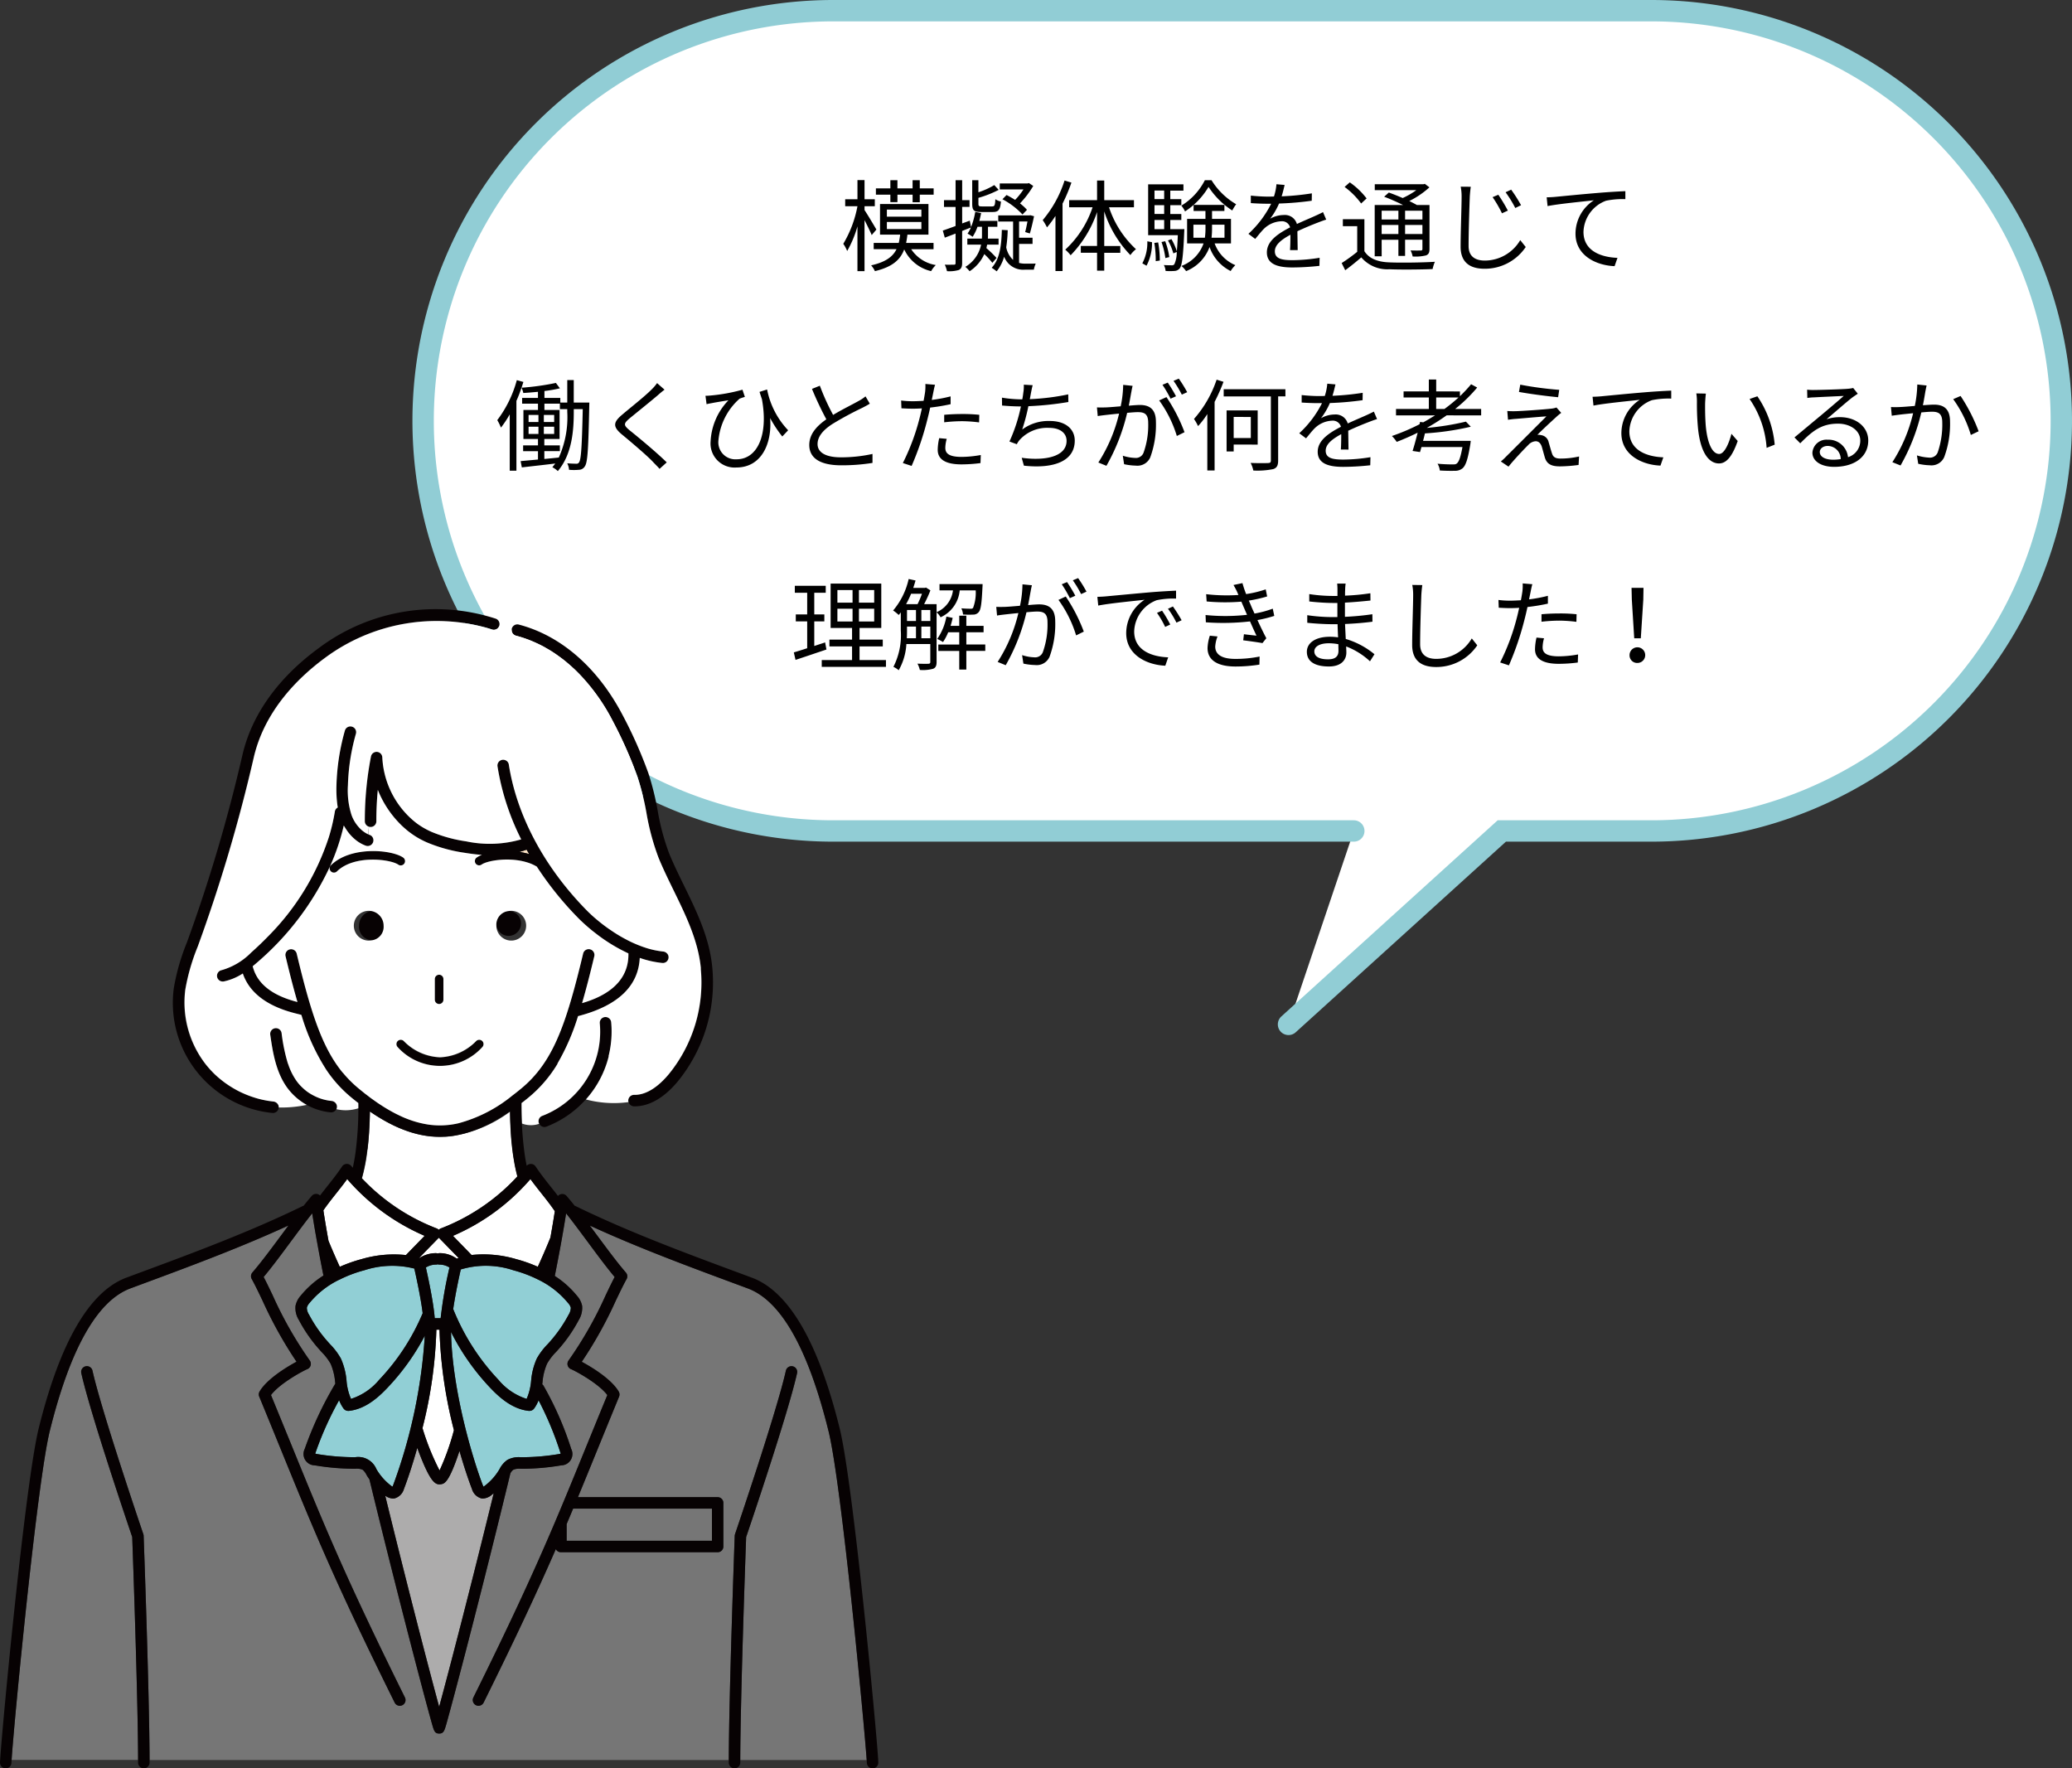 <svg xmlns="http://www.w3.org/2000/svg" xmlns:xlink="http://www.w3.org/1999/xlink" width="290.906" height="248.249" viewBox="0 0 290.906 248.249">
  <rect x="0" y="0" width="290.906" height="248.249" fill="#333333" stroke="none"/>
  <defs>
    <clipPath id="clip-path">
      <rect id="長方形_176" data-name="長方形 176" width="123.321" height="162.739" fill="none"/>
    </clipPath>
  </defs>
  <g id="sec02_voice_01_sp" transform="translate(-46 -1998.672)">
    <path id="パス_182" data-name="パス 182" d="M123.5,144.307l29.946-27.151h20.975A57.578,57.578,0,1,0,174.422,2H59.578a57.578,57.578,0,0,0,0,115.156h73.087" transform="translate(103.406 1998.172)" fill="#fff" stroke="#91cdd5" stroke-linecap="round" stroke-miterlimit="10" stroke-width="3"/>
    <path id="パス_562" data-name="パス 562" d="M-48.9-8.624h.994v-1.05h2.128V-8.61h1.008V-9.674h1.946v-.882h-1.946V-11.7H-45.78v1.148h-2.128V-11.7H-48.9v1.148h-2.03v.882h2.03Zm-1.96,3.85c-.252-.434-1.3-2.2-1.666-2.73V-8.05h1.442v-.98h-1.442v-2.688h-.994V-9.03h-1.722v.98h1.722A16.045,16.045,0,0,1-55.51-2.772a4.981,4.981,0,0,1,.546,1.008,15.122,15.122,0,0,0,1.442-3.458V1.064h.994V-6.1c.378.728.812,1.624,1.008,2.1Zm1.47-1.064h4.844v.994h-4.844Zm0-1.736h4.844v.994h-4.844Zm6.552,5.558V-2.9h-3.85c.07-.364.14-.756.182-1.162h2.954v-4.3h-6.8v4.3h2.828c-.056.406-.112.812-.2,1.162H-51.24v.882h3.206C-48.566-.952-49.56-.21-51.6.252a3.244,3.244,0,0,1,.532.812C-48.636.476-47.516-.5-46.956-1.988a5.548,5.548,0,0,0,3.78,3.052A3.566,3.566,0,0,1-42.518.21a5.125,5.125,0,0,1-3.458-2.226Zm9.674-7.014a10.657,10.657,0,0,1,2.814,2.142l.63-.658a7.036,7.036,0,0,0-.98-.9,13.79,13.79,0,0,0,1.862-2.45l-.616-.406-.168.056h-3.92v.84h3.332a10.027,10.027,0,0,1-1.176,1.47,13.16,13.16,0,0,0-1.2-.686ZM-34.51-7.238c.784,0,1.036-.308,1.134-1.47a2.2,2.2,0,0,1-.784-.322c-.042.868-.112,1.008-.448,1.008h-1.428c-.434,0-.5-.056-.5-.378v-.826a14.839,14.839,0,0,0,2.842-1.12l-.616-.672A10.4,10.4,0,0,1-36.54-10.01V-11.7h-.868v3.3c0,.938.238,1.162,1.26,1.162Zm.518,6.454A15.238,15.238,0,0,0-35.42-2.17c.042-.168.07-.336.112-.49h1.6V-3.5h-1.5c.014-.224.014-.448.014-.644V-5.166h1.316v-.826h-2.534c.1-.35.182-.728.252-1.092l-.826-.168a9.666,9.666,0,0,1-.588,2.128l-.182-.9-1.064.392V-7.952h1.036V-8.9h-1.036v-2.8h-.924v2.8H-41.37v.952h1.624v2.674c-.672.252-1.3.476-1.792.644l.28.994,1.512-.574v4.13c0,.182-.056.238-.238.238s-.686.014-1.274,0a4.364,4.364,0,0,1,.308.91A4.68,4.68,0,0,0-39.284.9c.336-.168.462-.448.462-.98V-4.578c.406-.168.826-.322,1.232-.49a4.643,4.643,0,0,1-.476.868,4.435,4.435,0,0,1,.714.448,6.331,6.331,0,0,0,.686-1.414h.63v1.022c0,.2,0,.42-.014.644h-2.044v.84h1.932A4.687,4.687,0,0,1-38.374.462a4.138,4.138,0,0,1,.6.616A5.6,5.6,0,0,0-35.714-1.33,10.523,10.523,0,0,1-34.58-.1Zm3.164-1.974h1.89v-.868h-1.89V-5.908h1.176c-.1.532-.21,1.078-.322,1.484l.658.2c.182-.616.42-1.6.588-2.422l-.518-.14-.14.028h-4.368v.854h2.086v5.39a3.264,3.264,0,0,1-.966-1.764,19.786,19.786,0,0,0,.21-2.408l-.826-.042c-.056,2.31-.322,4.144-1.428,5.32a5.255,5.255,0,0,1,.7.5,5.724,5.724,0,0,0,1.05-2.058A2.858,2.858,0,0,0-29.974.854h1.218A3.77,3.77,0,0,1-28.49,0c-.308.014-1.218.014-1.428.014a3.78,3.78,0,0,1-.91-.1Zm6.384-8.9A16.282,16.282,0,0,1-27.51-6.1a7.783,7.783,0,0,1,.6,1.022,15,15,0,0,0,1.19-1.61V1.05h.994V-8.414a23.6,23.6,0,0,0,1.246-2.954ZM-14.7-7.9V-8.9h-4.172v-2.758H-19.88V-8.9H-23.8V-7.9h3.29a14.243,14.243,0,0,1-3.836,5.95,5.008,5.008,0,0,1,.756.784,16.131,16.131,0,0,0,3.71-6.062v4.76h-2.282v.952h2.282V.994h1.008V-1.512h2.254v-.952h-2.254V-7.322A15.764,15.764,0,0,0-15.2-1.19a3.678,3.678,0,0,1,.784-.826A13.943,13.943,0,0,1-18.2-7.9ZM-4.746-11.7a8.947,8.947,0,0,1-3.3,3.57,3.8,3.8,0,0,1,.518.812,10.549,10.549,0,0,0,3.3-3.444A11.4,11.4,0,0,0-.9-7.448,6.214,6.214,0,0,1-.35-8.33,9.936,9.936,0,0,1-3.808-11.7Zm-8.19,12a6.739,6.739,0,0,0,.77-3.3l-.658-.126a6.208,6.208,0,0,1-.7,3.094ZM-11.844-2.9a13.945,13.945,0,0,1,.2,2.562l.574-.084A14.062,14.062,0,0,0-11.3-2.968Zm.028-3.22h1.358V-4.83h-1.358Zm1.358-4.13v1.2h-1.358v-1.2Zm0,3.29h-1.358V-8.2h1.358ZM-9.6-4.83V-6.118H-8.05v-.84H-9.6V-8.2H-8.05v-.84H-9.6v-1.2h1.848v-.882h-4.956v7.14H-8.54c-.042.938-.084,1.68-.14,2.254A8.426,8.426,0,0,0-9.436-3.43l-.49.182a8.127,8.127,0,0,1,.756,1.82l.476-.2A4.026,4.026,0,0,1-9.03.1a.419.419,0,0,1-.378.14c-.182,0-.616,0-1.092-.028a2.088,2.088,0,0,1,.238.826,9.123,9.123,0,0,0,1.246,0A1,1,0,0,0-8.274.672c.322-.42.49-1.652.63-5.1.014-.14.014-.406.014-.406Zm-.14,3.92a10.049,10.049,0,0,0-.574-2.226l-.518.112A10.927,10.927,0,0,1-10.29-.77Zm3.388-2.716V-5.46h1.694V-5a9.138,9.138,0,0,1-.084,1.372ZM-1.988-5.46v1.834h-1.82a11.031,11.031,0,0,0,.07-1.358V-5.46Zm.91,2.632V-6.272h-2.66V-7.378H-2v-.854H-6.328v.854h1.666v1.106H-7.238v3.444h2.31A5.215,5.215,0,0,1-8.036.336a3.563,3.563,0,0,1,.658.728,5.8,5.8,0,0,0,3.29-3.388A5.964,5.964,0,0,0-1.12,1.05,3.8,3.8,0,0,1-.462.224,5.26,5.26,0,0,1-3.374-2.828Zm9.366.938c-.014-.672-.028-1.848-.042-2.646,1.05-.49,2.044-.9,2.828-1.2.364-.14.868-.336,1.218-.434l-.448-1.05c-.392.2-.728.364-1.148.546-.728.336-1.568.672-2.52,1.12a1.743,1.743,0,0,0-1.834-1.26A3.932,3.932,0,0,0,4.424-6.3,9.948,9.948,0,0,0,5.67-8.428a42.831,42.831,0,0,0,4.592-.392l.014-1.036a37.2,37.2,0,0,1-4.242.42c.2-.63.322-1.2.42-1.6l-1.148-.1a7.513,7.513,0,0,1-.35,1.722c-.322.014-.616.014-.91.014-.63,0-1.6-.056-2.338-.14v1.05C2.464-8.428,3.4-8.4,3.99-8.4h.574A14.67,14.67,0,0,1,1.372-4.172l.952.714c.476-.56.868-1.078,1.26-1.456A3.69,3.69,0,0,1,5.978-5.936a1.172,1.172,0,0,1,1.246.854c-1.61.84-3.262,1.876-3.262,3.514C3.962.126,5.558.546,7.546.546A35.7,35.7,0,0,0,11.34.322l.028-1.134a24.408,24.408,0,0,1-3.78.336C6.16-.476,5.082-.63,5.082-1.722c0-.91.9-1.624,2.184-2.324,0,.728-.014,1.624-.056,2.156Zm14.14-5.53v1.232H20.076V-7.42ZM25.8-6.188H23.366V-7.42H25.8ZM23.366-4.144V-5.418H25.8v1.274Zm-3.29,0V-5.418h2.352v1.274Zm0,.8h2.352v2.268h.938V-3.346H25.8v1.274c0,.182-.056.238-.238.238s-.77.014-1.428-.014a3.253,3.253,0,0,1,.294.854,6.161,6.161,0,0,0,1.89-.154c.364-.154.476-.406.476-.91v-6.16H25.032c-.308-.168-.672-.364-1.078-.56A12.378,12.378,0,0,0,26.782-10.7l-.644-.49-.2.056H19.11v.826h5.838A10.708,10.708,0,0,1,23.03-9.2c-.658-.28-1.344-.56-1.946-.77l-.658.588c.84.308,1.834.756,2.66,1.162H19.1v7.2h.98Zm-2.114-5.8A10.494,10.494,0,0,0,15.6-11.4l-.728.644a10.712,10.712,0,0,1,2.324,2.324ZM17.654-6.23H14.63v.98h2.016v3.6A24.212,24.212,0,0,1,14.462-.07l.5,1.008c.8-.588,1.54-1.19,2.254-1.806A4.8,4.8,0,0,0,21.168.8c1.54.07,4.508.042,6.062-.028a5.149,5.149,0,0,1,.322-1.022c-1.666.112-4.858.154-6.384.084-1.638-.056-2.842-.518-3.514-1.568Zm18.8-3.43-.8.336a17.133,17.133,0,0,1,1.316,2.268l.826-.378A22.791,22.791,0,0,0,36.456-9.66Zm1.806-.714-.784.364A15.826,15.826,0,0,1,38.836-7.8l.812-.392A21.006,21.006,0,0,0,38.262-10.374Zm-7.084-.42a7.125,7.125,0,0,1,.126,1.4c0,1.47-.14,4.97-.14,7.028,0,2.254,1.372,3.094,3.36,3.094a6.907,6.907,0,0,0,5.782-3.052l-.77-.966a5.787,5.787,0,0,1-4.97,2.87c-1.288,0-2.282-.532-2.282-2.044,0-2.072.112-5.362.168-6.93.028-.448.07-.924.14-1.386ZM43.246-9.3l.126,1.232c1.5-.308,5.278-.672,6.5-.812A5.585,5.585,0,0,0,47.292-4.2c0,3.094,2.926,4.466,5.488,4.564L53.186-.8c-2.254-.084-4.774-.938-4.774-3.654A4.83,4.83,0,0,1,51.576-8.82a11.55,11.55,0,0,1,2.716-.224v-1.12c-.924.042-2.226.112-3.738.238-2.548.21-5.166.476-6.076.56C44.212-9.338,43.778-9.31,43.246-9.3ZM-94.262,20.832a13.748,13.748,0,0,1-1.19,6.4c-.686.07-1.372.14-2.03.2V26.334H-95.3v-.812h-2.184v-.9h2.142V20.552h-2.128V19.67h2.17v.77h1.036ZM-99.694,22.9h1.386v1.022h-1.386Zm0-1.652h1.386v.994h-1.386Zm2.142.994v-.994H-96.1v.994Zm0,1.68V22.9H-96.1v1.022Zm4.2-4.41V16.352h-.91v3.164h-.98v-.658h-2.226v-.966a18.672,18.672,0,0,0,2.17-.378l-.56-.756a36.208,36.208,0,0,1-4.83.672c.1-.266.182-.546.266-.812l-.924-.252a16.3,16.3,0,0,1-2.744,5.614,7.288,7.288,0,0,1,.518,1.05,14.8,14.8,0,0,0,1.232-1.862v7.91h.938v-9.8q.4-.9.714-1.848a2.9,2.9,0,0,1,.252.742c.658-.042,1.358-.1,2.058-.168v.854H-100.6v.812h2.226v.882h-2.044v4.074h2.044v.9h-2.086v.812h2.086V27.51l-2.436.224.168.882c1.3-.154,3-.336,4.69-.546-.126.182-.266.35-.406.518a3.276,3.276,0,0,1,.77.546c1.974-2.338,2.24-5.614,2.24-8.3V20.44h1.26c-.112,5.222-.238,7.042-.5,7.434a.4.4,0,0,1-.42.224c-.224,0-.714-.014-1.26-.056a2.226,2.226,0,0,1,.252.91,7.731,7.731,0,0,0,1.4,0,.977.977,0,0,0,.826-.49c.392-.56.49-2.464.616-8.456,0-.126.014-.49.014-.49Zm11.7-2.73a6.436,6.436,0,0,1-.8.924c-.938.952-3.038,2.6-4.074,3.486-1.26,1.05-1.4,1.68-.1,2.772,1.3,1.064,3.612,3.038,4.368,3.85.294.322.672.672.952,1.008l1.008-.91c-1.358-1.344-3.92-3.472-5.18-4.48-.9-.742-.9-.952-.056-1.68,1.022-.84,3.01-2.436,3.976-3.262.224-.2.644-.56.952-.784Zm18.4,6.622a11.508,11.508,0,0,1-2.954-5.726l-1.064.336c.112.35.224.7.336,1.022.938,5.1-.672,8.442-3.556,8.442a2.389,2.389,0,0,1-2.548-2.66A8.875,8.875,0,0,1-70.07,18.97a7.725,7.725,0,0,1,.742-.252l-.336-1.008a24.621,24.621,0,0,1-4.452.812,7.188,7.188,0,0,1-.742.042l.154,1.176c.294-.07.532-.112.77-.154.546-.112,1.6-.28,2.3-.392a8.948,8.948,0,0,0-2.506,5.782,3.379,3.379,0,0,0,3.612,3.654c3.584,0,5.04-3.444,4.746-6.944a17.293,17.293,0,0,0,1.708,2.59Zm10.864-4.76a5.564,5.564,0,0,1-.994.658c-.756.434-2.254,1.162-3.556,1.946a31.853,31.853,0,0,1-1.862-4.1l-1.106.448a45.949,45.949,0,0,0,2.016,4.27c-1.484,1.036-2.394,2.17-2.394,3.6,0,2.072,1.89,2.856,4.494,2.856a27.209,27.209,0,0,0,4.382-.336v-1.26a20.421,20.421,0,0,1-4.438.476c-2.184,0-3.276-.714-3.276-1.862,0-1.05.77-1.96,2.058-2.8a46.7,46.7,0,0,1,4.214-2.282c.406-.21.756-.392,1.064-.588Zm11.046,3.64a22.274,22.274,0,0,1,2.562-.154,19.943,19.943,0,0,1,2.338.168l.028-1.064a22.138,22.138,0,0,0-2.394-.112c-.9,0-1.806.042-2.534.112Zm.9-3.64a20.091,20.091,0,0,1-2.646.5l.21-1.022c.056-.28.154-.8.252-1.106l-1.358-.112a6.612,6.612,0,0,1-.042,1.148c-.042.28-.112.714-.21,1.218-.532.028-1.022.056-1.484.056a12.361,12.361,0,0,1-1.666-.1l.042,1.092c.49.028.994.056,1.61.056q.588,0,1.26-.042c-.112.5-.224,1.008-.35,1.47a30.807,30.807,0,0,1-2.324,6.2l1.232.406a41.1,41.1,0,0,0,2.17-6.356c.154-.588.308-1.232.434-1.834a26.671,26.671,0,0,0,2.87-.476Zm-1.6,5.866a7.727,7.727,0,0,0-.21,1.638c0,1.372,1.148,2.044,3.332,2.044a20.585,20.585,0,0,0,2.674-.182l.042-1.134a15.506,15.506,0,0,1-2.7.266c-1.974,0-2.282-.63-2.282-1.288a4.944,4.944,0,0,1,.2-1.246Zm18.116-6.146a32.765,32.765,0,0,1-5.4.672c.07-.308.112-.588.154-.8.07-.364.154-.8.252-1.162l-1.246-.07a5.542,5.542,0,0,1-.07,1.148c-.028.238-.07.546-.14.91H-30.6a17.183,17.183,0,0,1-2.632-.238l.014,1.106c.8.07,1.694.126,2.632.126h.014a22.835,22.835,0,0,1-1.61,4.928l1.036.378a2.889,2.889,0,0,1,.434-.644,5.206,5.206,0,0,1,4.088-1.652c1.624,0,2.464.784,2.464,1.82,0,2.268-3.108,2.828-6.3,2.38l.308,1.106c4.2.462,7.14-.63,7.14-3.514,0-1.624-1.288-2.758-3.5-2.758a6.176,6.176,0,0,0-3.878,1.2,28.47,28.47,0,0,0,.868-3.276,44.5,44.5,0,0,0,5.614-.588Zm16.7-.308a18.412,18.412,0,0,0-1.176-1.9l-.742.308A15.7,15.7,0,0,1-7.98,18.4Zm-1.568.574a19.93,19.93,0,0,0-1.162-1.918l-.742.308A17.138,17.138,0,0,1-9.562,18.97Zm-7.42-1.6a15.175,15.175,0,0,1-.35,3.01c-.84.07-1.638.14-2.1.154s-.8.014-1.232,0l.112,1.218c.35-.07.91-.126,1.246-.168.364-.042,1.022-.112,1.75-.182A21.98,21.98,0,0,1-19.7,27.93l1.134.462a27.854,27.854,0,0,0,2.912-7.434c.6-.056,1.148-.1,1.484-.1.9,0,1.47.224,1.47,1.484a11.508,11.508,0,0,1-.658,4.228,1.159,1.159,0,0,1-1.2.714,6.319,6.319,0,0,1-1.708-.308l.182,1.19a8.467,8.467,0,0,0,1.638.2,1.961,1.961,0,0,0,2.03-1.148,13.334,13.334,0,0,0,.8-5c0-1.876-1.008-2.366-2.254-2.366-.336,0-.91.042-1.554.1.154-.742.28-1.554.364-1.96.042-.28.112-.56.168-.826Zm5.054,2.184A16.778,16.778,0,0,1-8.68,24.206l1.078-.532a23.456,23.456,0,0,0-2.534-4.928ZM-3.094,16.3a16.05,16.05,0,0,1-3.178,5.516A6.631,6.631,0,0,1-5.7,22.82a11.977,11.977,0,0,0,1.3-1.694V29.05h1.022V19.418A24.97,24.97,0,0,0-2.128,16.6Zm4.8,5.236v2.954H-.7V21.532Zm.966,3.878v-4.8H-1.694v5.768H-.7V25.41Zm3.892-7.77H-2.1v1.008H4.522v8.988c0,.28-.1.35-.392.364s-1.33.028-2.45-.014a4.044,4.044,0,0,1,.378,1.064,11.089,11.089,0,0,0,2.8-.2c.49-.168.686-.476.686-1.218V18.648H6.566Zm8.862,8.47c-.014-.672-.028-1.848-.042-2.646,1.05-.49,2.044-.9,2.828-1.2.364-.14.868-.336,1.218-.434l-.448-1.05c-.392.2-.728.364-1.148.546-.728.336-1.568.672-2.52,1.12a1.743,1.743,0,0,0-1.834-1.26,3.932,3.932,0,0,0-1.918.518,9.948,9.948,0,0,0,1.246-2.128A42.832,42.832,0,0,0,17.4,19.18l.014-1.036a37.2,37.2,0,0,1-4.242.42c.2-.63.322-1.2.42-1.6l-1.148-.1a7.513,7.513,0,0,1-.35,1.722c-.322.014-.616.014-.91.014-.63,0-1.6-.056-2.338-.14v1.05c.756.056,1.694.084,2.282.084H11.7a14.67,14.67,0,0,1-3.192,4.228l.952.714c.476-.56.868-1.078,1.26-1.456a3.69,3.69,0,0,1,2.394-1.022,1.172,1.172,0,0,1,1.246.854c-1.61.84-3.262,1.876-3.262,3.514,0,1.694,1.6,2.114,3.584,2.114a35.7,35.7,0,0,0,3.794-.224l.028-1.134a24.408,24.408,0,0,1-3.78.336c-1.428,0-2.506-.154-2.506-1.246,0-.91.9-1.624,2.184-2.324,0,.728-.014,1.624-.056,2.156Zm12.306-5.7V18.8H30.87a22.432,22.432,0,0,1-1.974,1.61Zm6.314.9v-.9H30.394a21.026,21.026,0,0,0,3.094-3.01l-.854-.462a19.41,19.41,0,0,1-1.568,1.68v-.672H27.734V16.282H26.7v1.666H23.156V18.8H26.7v1.61H22.092v.9H27.58c-.546.336-1.092.672-1.666.98l-.448-.056-.07.322a28.547,28.547,0,0,1-3.878,1.652,5.264,5.264,0,0,1,.672.826c.98-.378,1.974-.812,2.94-1.288-.238.938-.49,1.89-.714,2.562l1.05.154c.056-.21.126-.448.2-.7h5.754c-.252,1.4-.49,2.072-.8,2.31-.126.112-.294.126-.6.126s-1.232-.014-2.1-.1a2.266,2.266,0,0,1,.322.952c.868.056,1.694.056,2.114.042a1.608,1.608,0,0,0,1.078-.35c.462-.406.756-1.316,1.092-3.374.028-.168.056-.476.056-.476H25.886c.1-.336.182-.686.266-1.05a38.354,38.354,0,0,0,6.44-.938l-.686-.714a38.2,38.2,0,0,1-5.488.882A31.291,31.291,0,0,0,29.2,21.308ZM39.536,17l-.182,1.022c1.694.308,4.116.616,5.5.742l.154-1.036A48.379,48.379,0,0,1,39.536,17Zm5.754,3.962-.672-.756a2.857,2.857,0,0,1-.658.154c-1.05.126-4.27.35-5.068.364a10.286,10.286,0,0,1-1.176-.028l.1,1.232c.308-.042.672-.1,1.12-.126.854-.07,3.178-.28,4.27-.35-1.372,1.372-5.152,5.152-5.712,5.7a6.293,6.293,0,0,1-.686.63l1.078.728c.784-.994,2.282-2.562,2.8-3.066a1.49,1.49,0,0,1,1.022-.5c.378,0,.672.252.84.728.126.406.336,1.218.462,1.624.308.924,1.008,1.176,2.114,1.176a20.784,20.784,0,0,0,2.6-.2l.07-1.19a11.745,11.745,0,0,1-2.618.294c-.714,0-1.036-.224-1.19-.742-.154-.448-.336-1.148-.462-1.554a1.258,1.258,0,0,0-1.064-.994,1.591,1.591,0,0,0-.518-.042c.518-.546,2.058-1.974,2.59-2.45A7.8,7.8,0,0,1,45.29,20.958Zm4.4-2.254.126,1.232c1.5-.308,5.278-.672,6.5-.812A5.585,5.585,0,0,0,53.732,23.8c0,3.094,2.926,4.466,5.488,4.564l.406-1.162c-2.254-.084-4.774-.938-4.774-3.654a4.83,4.83,0,0,1,3.164-4.368,11.55,11.55,0,0,1,2.716-.224v-1.12c-.924.042-2.226.112-3.738.238-2.548.21-5.166.476-6.076.56C50.652,18.662,50.218,18.69,49.686,18.7ZM65.6,18.256l-1.344-.028a7.391,7.391,0,0,1,.084,1.232,36.7,36.7,0,0,0,.154,3.7c.378,3.6,1.638,4.9,2.94,4.9.952,0,1.806-.8,2.632-3.15L69.188,23.9c-.364,1.4-1.008,2.828-1.722,2.828-.98,0-1.652-1.526-1.876-3.85-.1-1.134-.112-2.408-.1-3.276C65.506,19.236,65.548,18.592,65.6,18.256Zm7.224.378-1.092.378a13.711,13.711,0,0,1,2.394,6.86l1.134-.448A14.27,14.27,0,0,0,72.828,18.634Zm10.6,8.9c-1.036,0-1.834-.392-1.834-1.078,0-.476.476-.854,1.106-.854a1.851,1.851,0,0,1,1.834,1.848A6.829,6.829,0,0,1,83.426,27.538Zm2.856-10.066a4.964,4.964,0,0,1-.756.112c-.728.07-4.018.168-4.732.168a7.872,7.872,0,0,1-.98-.042l.028,1.162a6.675,6.675,0,0,1,.938-.084c.714-.042,3.444-.168,4.172-.2-.686.616-2.408,2.072-3.178,2.716-.812.672-2.59,2.156-3.738,3.108l.812.826c1.764-1.792,3.024-2.758,5.306-2.758,1.75,0,3.122.994,3.122,2.352a2.418,2.418,0,0,1-1.722,2.352,2.737,2.737,0,0,0-2.856-2.45,1.97,1.97,0,0,0-2.142,1.82c0,1.148,1.162,1.988,3.052,1.988,2.926,0,4.788-1.456,4.788-3.7,0-1.876-1.666-3.276-3.976-3.276a5.891,5.891,0,0,0-1.876.294c1.064-.9,2.926-2.534,3.612-3.052.21-.154.518-.364.77-.532Zm9-.49a16.291,16.291,0,0,1-.35,3.01c-.84.07-1.652.14-2.114.154a12.054,12.054,0,0,1-1.232,0l.112,1.218c.364-.056.924-.126,1.246-.168.364-.042,1.036-.112,1.75-.182a21.721,21.721,0,0,1-2.912,6.874l1.148.462A27.817,27.817,0,0,0,95.844,20.9c.6-.056,1.148-.1,1.484-.1.882,0,1.456.224,1.456,1.484a11.916,11.916,0,0,1-.644,4.242,1.166,1.166,0,0,1-1.218.714,6.824,6.824,0,0,1-1.694-.308l.182,1.176a8.291,8.291,0,0,0,1.624.21,1.951,1.951,0,0,0,2.03-1.162,13.325,13.325,0,0,0,.812-5c0-1.876-1.022-2.352-2.254-2.352-.336,0-.91.042-1.554.084.154-.742.28-1.554.35-1.96.056-.266.112-.56.168-.812Zm5.04,2.058a16.668,16.668,0,0,1,2.478,5.026l1.092-.518a24.351,24.351,0,0,0-2.534-4.956ZM-58.058,53.186l-1.526.5V50.232h1.414v-.98h-1.414V46.214h1.61v-.98h-4.34v.98h1.736v3.038h-1.6v.98h1.6V54c-.714.238-1.358.434-1.876.588l.238,1.05c1.246-.406,2.842-.952,4.34-1.456Zm1.722-4.732h2.128v1.792h-2.128Zm0-2.618h2.128V47.6h-2.128ZM-51.17,47.6h-2.142V45.836h2.142Zm0,2.646h-2.142V48.454h2.142Zm-2.058,5.418V53.746h3.262v-.952h-3.262V51.156h3.052v-6.23h-7.112v6.23h3.01v1.638h-3.178v.952h3.178v1.918h-4.256v.952h9.016v-.952Zm8.68-3.066V50.96h1.26V52.6Zm-2.016-1.638h1.26V52.6h-1.288c.028-.378.028-.756.028-1.092Zm2.1-4.606a12.637,12.637,0,0,1-.616,1.456h-1.61a12.766,12.766,0,0,0,.7-1.456Zm-.084,2.282h1.26v1.54h-1.26Zm-2.016,0h1.26v1.54h-1.26Zm9.646-2.758a6.013,6.013,0,0,1-.364,2.45c-.1.126-.21.14-.392.126a12.556,12.556,0,0,1-1.26-.056,2.669,2.669,0,0,1,.238.868,12.744,12.744,0,0,0,1.442.014.953.953,0,0,0,.756-.35c.308-.336.42-1.232.532-3.542.014-.126.014-.392.014-.392H-42v.882h1.89a3.831,3.831,0,0,1-2.3,3.066V47.81h-1.75a18.3,18.3,0,0,0,.882-1.932l-.616-.392-.154.042h-1.638c.112-.336.224-.686.322-1.036l-.966-.21a10.271,10.271,0,0,1-2.184,4.424,5.143,5.143,0,0,1,.784.63c.1-.112.2-.238.294-.364v2.534a9.827,9.827,0,0,1-1.036,5.11,3.064,3.064,0,0,1,.742.476,8.377,8.377,0,0,0,1.078-3.682h3.36v2.52c0,.182-.07.238-.266.252s-.812.014-1.54-.014a3.257,3.257,0,0,1,.336.882,5.4,5.4,0,0,0,1.876-.168c.364-.154.476-.448.476-.952V48.958a2.682,2.682,0,0,1,.56.7,4.614,4.614,0,0,0,2.688-3.78Zm1.344,7.6h-2.66V51.758h2.422v-.9h-2.422V49.434h-.994v1.428h-1.218c.112-.364.21-.742.294-1.12l-.882-.182A7.961,7.961,0,0,1-42.322,52.7a6.227,6.227,0,0,1,.812.434,6.994,6.994,0,0,0,.728-1.372h1.554V53.48h-2.94v.9h2.94v2.618h.994V54.376h2.66Zm14.21-7.42a18.413,18.413,0,0,0-1.176-1.9l-.742.308A15.7,15.7,0,0,1-22.12,46.4Zm-1.568.574a19.93,19.93,0,0,0-1.162-1.918l-.742.308A17.138,17.138,0,0,1-23.7,46.97Zm-7.42-1.6a15.175,15.175,0,0,1-.35,3.01c-.84.07-1.638.14-2.1.154s-.8.014-1.232,0l.112,1.218c.35-.07.91-.126,1.246-.168.364-.042,1.022-.112,1.75-.182a21.98,21.98,0,0,1-2.912,6.86l1.134.462a27.854,27.854,0,0,0,2.912-7.434c.6-.056,1.148-.1,1.484-.1.9,0,1.47.224,1.47,1.484a11.508,11.508,0,0,1-.658,4.228,1.159,1.159,0,0,1-1.2.714,6.319,6.319,0,0,1-1.708-.308l.182,1.19a8.467,8.467,0,0,0,1.638.2,1.961,1.961,0,0,0,2.03-1.148,13.334,13.334,0,0,0,.8-5c0-1.876-1.008-2.366-2.254-2.366-.336,0-.91.042-1.554.1.154-.742.28-1.554.364-1.96.042-.28.112-.56.168-.826Zm5.054,2.184a16.778,16.778,0,0,1,2.478,4.984l1.078-.532a23.456,23.456,0,0,0-2.534-4.928Zm14.546,1.512-.714.308a13,13,0,0,1,1.148,1.974l.714-.336A16.616,16.616,0,0,0-10.752,48.734Zm1.526-.588-.7.322a12.47,12.47,0,0,1,1.19,1.946l.728-.336A21.148,21.148,0,0,0-9.226,48.146Zm-10.612-1.358.126,1.232c1.5-.308,5.278-.672,6.5-.812a5.6,5.6,0,0,0-2.576,4.676c0,3.094,2.926,4.466,5.488,4.578l.406-1.176c-2.254-.084-4.774-.938-4.774-3.64a4.848,4.848,0,0,1,3.164-4.382,11.488,11.488,0,0,1,2.716-.224V45.92c-.924.042-2.226.112-3.738.238-2.548.224-5.166.476-6.076.56C-18.872,46.746-19.306,46.774-19.838,46.788Zm15.792,5.46a6.26,6.26,0,0,0-.322,1.736c0,1.736,1.456,2.59,3.934,2.59a21.473,21.473,0,0,0,3.346-.266l.028-1.134A16.651,16.651,0,0,1-.476,55.5c-1.974,0-2.814-.672-2.814-1.736a4.742,4.742,0,0,1,.322-1.414Zm8.834-3.794a14.458,14.458,0,0,1-2.562.686c-.238-.518-.434-.952-.546-1.246l-.252-.574A19.15,19.15,0,0,0,4,46.732l-.2-.994A15.605,15.605,0,0,1,1.05,46.4a14.24,14.24,0,0,1-.518-1.54l-1.26.266a9.992,9.992,0,0,1,.518.98c.056.126.112.266.182.42a25.21,25.21,0,0,1-4.536-.112l.07,1.022a28.429,28.429,0,0,0,4.872.028c.1.224.2.476.308.714l.49,1.134a27.678,27.678,0,0,1-5.824.028l.042,1.022a33.329,33.329,0,0,0,6.2-.126c.322.728.644,1.456.91,2-.434-.042-1.092-.112-1.764-.2l-.1.854c.882.112,2,.266,2.7.392l.546-.686c-.392-.728-.84-1.666-1.246-2.548A18.466,18.466,0,0,0,5,49.462Zm9.226,5.922c0,.952-.672,1.19-1.47,1.19-1.372,0-1.918-.476-1.918-1.12s.714-1.134,2.03-1.134A7.058,7.058,0,0,1,14,53.438C14,53.816,14.014,54.138,14.014,54.376Zm5.054.476A11.381,11.381,0,0,0,15.036,52.7c-.028-.658-.07-1.386-.1-2.1,1.316-.056,2.548-.154,3.85-.322l-.014-1.05a37.4,37.4,0,0,1-3.85.364V47.6c1.3-.07,2.492-.182,3.584-.294l-.014-1.022a30.828,30.828,0,0,1-3.556.336c0-.336,0-.6.014-.77a7.135,7.135,0,0,1,.07-.924h-1.19a7.76,7.76,0,0,1,.042.826v.91H13.16A22.1,22.1,0,0,1,9.912,46.4v1.036c.826.1,2.3.21,3.262.21h.686V49.63h-.742a24.665,24.665,0,0,1-3.486-.266v1.064c.994.112,2.534.2,3.486.2h.77c.014.574.042,1.232.07,1.848a7.827,7.827,0,0,0-1.162-.084c-2,0-3.22.854-3.22,2.114,0,1.344,1.106,2.058,3.094,2.058,1.806,0,2.45-.994,2.45-1.946,0-.21-.014-.518-.028-.868a10.3,10.3,0,0,1,3.346,2.086Zm5.306-9.73a7.125,7.125,0,0,1,.126,1.4c0,1.47-.14,4.97-.14,7.028,0,2.254,1.372,3.094,3.36,3.094A6.907,6.907,0,0,0,33.5,53.592l-.77-.966a5.793,5.793,0,0,1-4.984,2.87c-1.288,0-2.268-.532-2.268-2.058,0-2.072.112-5.348.168-6.916.028-.448.07-.938.14-1.386Zm18.144,5.166a22.274,22.274,0,0,1,2.562-.154,19.942,19.942,0,0,1,2.338.168l.028-1.064a22.138,22.138,0,0,0-2.394-.112c-.9,0-1.806.042-2.534.112Zm.9-3.64a20.09,20.09,0,0,1-2.646.5l.21-1.022c.056-.28.154-.8.252-1.106l-1.358-.112a6.612,6.612,0,0,1-.042,1.148c-.042.28-.112.714-.21,1.218-.532.028-1.022.056-1.484.056a12.361,12.361,0,0,1-1.666-.1l.042,1.092c.49.028.994.056,1.61.056q.588,0,1.26-.042c-.112.5-.224,1.008-.35,1.47a30.807,30.807,0,0,1-2.324,6.2l1.232.406a41.1,41.1,0,0,0,2.17-6.356c.154-.588.308-1.232.434-1.834a26.671,26.671,0,0,0,2.87-.476Zm-1.6,5.866a7.727,7.727,0,0,0-.21,1.638c0,1.372,1.148,2.044,3.332,2.044a20.585,20.585,0,0,0,2.674-.182l.042-1.134a15.507,15.507,0,0,1-2.7.266c-1.974,0-2.282-.63-2.282-1.288a4.944,4.944,0,0,1,.2-1.246Zm13.72.1h.924l.35-5.432.028-1.652H55.16L55.2,47.18ZM56,56.07a1.1,1.1,0,1,0-1.12-1.106A1.069,1.069,0,0,0,56,56.07Z" transform="translate(219.906 2035.672)"/>
    <g id="グループ_330" data-name="グループ 330" transform="translate(46 2084.183)">
      <g id="グループ_321" data-name="グループ 321" transform="translate(0)" clip-path="url(#clip-path)">
        <path id="パス_427" data-name="パス 427" d="M185.908,253.987s0,0-.008,0-.008,0-.012-.008a18.042,18.042,0,0,0-3.472-1.308,12.224,12.224,0,0,0-7.383-.113c-.2.881-.768,3.464-1.066,5.58.012.028.032.056.044.085a31.461,31.461,0,0,0,6.317,9.833,8.522,8.522,0,0,0,3.951,2.672,8.07,8.07,0,0,0,.632-2.559,9.512,9.512,0,0,1,.793-3.1,9.386,9.386,0,0,1,1.513-2.008l.338-.374a19.55,19.55,0,0,0,2.619-3.778,1.908,1.908,0,0,0,.306-.982,1.661,1.661,0,0,0-.382-.656,12.417,12.417,0,0,0-4.184-3.279Z" transform="translate(-110.337 -159.854)" fill="#91cfd5"/>
        <path id="パス_428" data-name="パス 428" d="M126.442,231.087a20.265,20.265,0,0,1,3.022-1.07,16.063,16.063,0,0,1,6.268-.579s0-.008.008-.012c.66-.684,1.308-1.348,1.931-1.988.229-.233.459-.467.68-.7a30.142,30.142,0,0,1-10.272-7.29c-.205-.225-.4-.451-.6-.676-.495.688-.994,1.316-1.477,1.927l-.153.193c-.6.76-1.159,1.469-1.714,2.269.213,1.38.455,2.812.72,4.273.5,1.219,1.034,2.442,1.585,3.649" transform="translate(-78.733 -138.757)" fill="#fff"/>
        <path id="パス_429" data-name="パス 429" d="M166.4,244.109c-.426-.435-.849-.869-1.255-1.283-.527-.543-1.034-1.062-1.513-1.557,0,0,0-.008-.008-.008a.012.012,0,0,1,0,.008q-.718.742-1.517,1.557c-.406.418-.833.853-1.259,1.3a.076.076,0,0,1,.032.008,4.329,4.329,0,0,1,2.289-.7.845.845,0,0,1,.3.044.9.9,0,0,1,.294-.044,4.149,4.149,0,0,1,2.386.772c.08-.032.169-.06.253-.092" transform="translate(-102.015 -153.017)" fill="#fff"/>
        <path id="パス_430" data-name="パス 430" d="M107.829,242.447l-1.255-.467c-6.976-2.583-14.162-5.246-20.929-8.361.322.426.64.861.958,1.287,1.42,1.915,2.885,3.9,4.108,5.311a.8.8,0,0,1,.1.917c-.475.853-.954,1.859-1.513,3.022a58.1,58.1,0,0,1-4.78,8.59c1.456.781,4.16,2.438,5.19,4.18a.816.816,0,0,1,.048.716c-1.082,2.635-2.052,5.009-2.957,7.226-.978,2.4-1.907,4.683-2.82,6.884H103.6a.8.8,0,0,1,.8.8v6.128a.8.8,0,0,1-.8.8H81.584a.8.8,0,0,1-.708-.435c-2.8,6.417-5.87,12.927-10.135,21.541a.806.806,0,0,1-.724.451.79.79,0,0,1-.354-.084.806.806,0,0,1-.366-1.078c5-10.091,8.345-17.284,11.547-24.82v-.008c.374-.877.74-1.75,1.11-2.635l.072-.173c1.058-2.539,2.136-5.186,3.279-7.986.857-2.1,1.774-4.353,2.8-6.836-1.255-1.666-4.546-3.416-5.086-3.633a.8.8,0,0,1-.479-.523.817.817,0,0,1,.125-.7,54.526,54.526,0,0,0,5.182-9.1c.447-.937.873-1.831,1.287-2.619-1.179-1.408-2.523-3.223-3.822-4.981-1.01-1.36-2.04-2.752-2.993-3.955-.169,1.1-.378,2.342-.636,3.786v.008c0,.016-.008.036-.012.052-.257,1.436-.567,3.058-.941,4.945a13.188,13.188,0,0,1,3.118,2.784,3.007,3.007,0,0,1,.72,1.408,3.253,3.253,0,0,1-.471,1.992,21.005,21.005,0,0,1-2.84,4.1q-.169.193-.35.386a7.8,7.8,0,0,0-1.267,1.658A8.1,8.1,0,0,0,79,255.62c-.012.093-.028.185-.04.278a.666.666,0,0,1,.193.217,45.559,45.559,0,0,1,3.875,8.847,1.592,1.592,0,0,1-1.392,2.313,33.181,33.181,0,0,1-5.7.479,2.162,2.162,0,0,0-1.022.133,1.51,1.51,0,0,0-.422.5c-2.579,10.67-5.021,20.181-6.248,24.909-.8,3.074-1.553,5.922-2.12,8.027-.262.966-.467,1.718-.612,2.233-.278.97-.39,1.372-1.018,1.372s-.736-.394-1.006-1.348c-.141-.5-.346-1.235-.6-2.173-.551-2.032-1.283-4.808-2.064-7.809-1.195-4.595-3.577-13.852-6.124-24.353-.109-.161-.225-.322-.33-.495l-.084-.145a2.185,2.185,0,0,0-.551-.72,2.162,2.162,0,0,0-1.018-.133,33.7,33.7,0,0,1-5.693-.479,1.589,1.589,0,0,1-1.408-2.3,50.482,50.482,0,0,1,4.3-9.177c-.008-.06-.02-.117-.028-.177a8.27,8.27,0,0,0-.632-2.6,8.047,8.047,0,0,0-1.271-1.654c-.117-.129-.233-.257-.346-.386a20.686,20.686,0,0,1-2.84-4.1,3.171,3.171,0,0,1-.475-2,3.041,3.041,0,0,1,.72-1.412,13.328,13.328,0,0,1,3.2-2.836c-.306-1.525-.591-3.034-.857-4.494v-.008c-.266-1.44-.507-2.865-.72-4.233-.954,1.2-1.984,2.6-2.993,3.955-1.3,1.758-2.643,3.573-3.826,4.981.418.789.845,1.682,1.291,2.619a54.243,54.243,0,0,0,5.182,9.1.817.817,0,0,1,.125.7.806.806,0,0,1-.479.523c-.539.217-3.83,1.967-5.086,3.633,1.014,2.466,1.927,4.707,2.784,6.8,4.756,11.664,7.624,18.7,16.021,35.659a.805.805,0,1,1-1.444.712c-8.421-17-11.3-24.064-16.069-35.759-.9-2.209-1.863-4.571-2.945-7.194a.816.816,0,0,1,.052-.716c1.03-1.742,3.734-3.4,5.186-4.18a58.466,58.466,0,0,1-4.78-8.59c-.555-1.163-1.038-2.169-1.509-3.022a.8.8,0,0,1,.093-.917c1.223-1.412,2.692-3.4,4.112-5.311.318-.426.636-.861.954-1.287-6.767,3.114-13.949,5.778-20.925,8.361l-1.255.467c-4.659,1.726-8.473,8.465-11.334,20.032-1.758,7.105-5.033,40.97-5.359,46.18H22.224c-.02-8.94-.762-29.55-.826-31.305-.552-1.623-5.9-17.391-7.151-23.008A.8.8,0,1,1,15.82,254c1.27,5.713,7.082,22.779,7.141,22.951a.822.822,0,0,1,.042.23c.008.223.81,22.159.831,31.482h81.323c.021-9.323.823-31.259.831-31.482a.822.822,0,0,1,.042-.23c.059-.172,5.87-17.238,7.141-22.951a.8.8,0,0,1,1.571.35c-1.249,5.618-6.6,21.386-7.15,23.008-.064,1.756-.806,22.365-.826,31.305h17.756c-.318-4.671-3.532-38.8-5.359-46.18-2.861-11.567-6.675-18.306-11.334-20.032" transform="translate(-2.834 -147.087)" fill="#767676"/>
        <path id="パス_431" data-name="パス 431" d="M123.349,268.16a7.973,7.973,0,0,0,.628,2.559,8.512,8.512,0,0,0,3.947-2.672,30.967,30.967,0,0,0,6.115-9.354c-.278-2.305-.99-5.468-1.171-6.268a12.631,12.631,0,0,0-7.024.237,17.842,17.842,0,0,0-3.472,1.312.014.014,0,0,0-.012,0s-.008,0-.012.008h-.008a12.383,12.383,0,0,0-4.18,3.267,1.644,1.644,0,0,0-.382.664,1.846,1.846,0,0,0,.31.982,18.968,18.968,0,0,0,2.62,3.778c.108.125.221.249.334.374a9.259,9.259,0,0,1,1.517,2.008,9.7,9.7,0,0,1,.793,3.1" transform="translate(-74.694 -159.849)" fill="#91cfd5"/>
        <path id="パス_432" data-name="パス 432" d="M165.131,251.468a.692.692,0,0,1-.205.044,2.7,2.7,0,0,0-1.452.406c.249,1.106.925,4.184,1.179,6.453.028.241.048.463.064.668h.833a60.518,60.518,0,0,1,1.239-7.121,2.66,2.66,0,0,0-1.448-.406.747.747,0,0,1-.209-.044" transform="translate(-103.681 -159.492)" fill="#91cfd5"/>
        <path id="パス_433" data-name="パス 433" d="M164.126,276.57a62.852,62.852,0,0,1-1.951,13.816,34.839,34.839,0,0,0,2.4,5.947,34.476,34.476,0,0,0,2.016-5.657,63.808,63.808,0,0,1-2.027-14.106Z" transform="translate(-102.858 -175.412)" fill="#fff"/>
        <path id="パス_434" data-name="パス 434" d="M184.768,218.776c-.125.145-.253.29-.382.43a29.946,29.946,0,0,1-10.485,7.536c.221.229.447.463.676.7.624.64,1.275,1.3,1.931,1.988,0,0,0,0,.008,0a16.138,16.138,0,0,1,6.276.587,20.154,20.154,0,0,1,3.013,1.066c.616-1.348,1.211-2.716,1.766-4.088.253-1.42.455-2.635.62-3.714-.624-.913-1.243-1.7-1.9-2.519-.5-.632-1.01-1.275-1.529-1.988" transform="translate(-110.295 -138.757)" fill="#fff"/>
        <path id="パス_435" data-name="パス 435" d="M217.505,347.416v2.346h20.4v-4.518H218.418c-.3.728-.608,1.448-.913,2.173" transform="translate(-137.951 -218.968)" fill="#767676"/>
        <path id="パス_436" data-name="パス 436" d="M131.855,300.064a1.608,1.608,0,0,0,.121-.266,73.6,73.6,0,0,0,4.422-20.929,32.668,32.668,0,0,1-5.242,7.31c-1.308,1.38-3.11,2.993-5.423,3.243a.643.643,0,0,1-.089,0A.81.81,0,0,1,125,289.1a5.068,5.068,0,0,1-.628-1.179,45.911,45.911,0,0,0-3.291,7.314c-.025.076-.041.145-.053.193.048.012.113.028.205.048a32.33,32.33,0,0,0,5.4.451,2.75,2.75,0,0,1,2.965,1.65l.076.133a7.981,7.981,0,0,0,2.06,2.269c.048.036.093.064.121.085" transform="translate(-76.758 -176.87)" fill="#91cfd5"/>
        <path id="パス_437" data-name="パス 437" d="M184.784,288.193a.81.81,0,0,1-.648.326.594.594,0,0,1-.084,0c-2.317-.249-4.116-1.863-5.427-3.243a32.748,32.748,0,0,1-5.5-7.833c.173,8.546,3.227,18.3,4.442,21.456a2.355,2.355,0,0,0,.117.262,1.526,1.526,0,0,0,.129-.089,7.978,7.978,0,0,0,2.056-2.269l.076-.129a3.421,3.421,0,0,1,1.106-1.283,3.385,3.385,0,0,1,1.863-.366,31.694,31.694,0,0,0,5.411-.455c.085-.016.149-.032.193-.044-.012-.052-.032-.121-.056-.2a45.9,45.9,0,0,0-3.046-7.294,4.981,4.981,0,0,1-.628,1.167" transform="translate(-109.8 -175.963)" fill="#91cfd5"/>
        <path id="パス_438" data-name="パス 438" d="M161.592,329.028a1.206,1.206,0,0,1-.237-.02,1.9,1.9,0,0,1-1.312-1.316c-.495-1.288-1.123-3.138-1.75-5.339-1.493,4.51-2.116,4.6-2.627,4.675a1.562,1.562,0,0,1-.2.016c-.7,0-1.46-.676-3.1-5.122-.668,2.386-1.344,4.4-1.871,5.765a1.9,1.9,0,0,1-1.3,1.32,1.731,1.731,0,0,1-.245.02,1.878,1.878,0,0,1-1.086-.4c3.15,12.891,6.2,24.583,7.576,29.648,1.4-5.15,4.518-17.135,7.66-29.99-.117.1-.233.2-.354.294a2,2,0,0,1-1.155.451" transform="translate(-93.782 -204.177)" fill="#adacac"/>
        <path id="パス_439" data-name="パス 439" d="M149.42,209.238a.782.782,0,0,1,.294.2.8.8,0,0,1,.3-.2,28.393,28.393,0,0,0,10.742-7.3c-.008-.036-.02-.072-.028-.109a.57.57,0,0,1-.02-.089c-.064-.237-.121-.479-.173-.72s-.1-.483-.153-.728c-.016-.1-.036-.2-.052-.306-.036-.193-.068-.386-.1-.583-.008-.044-.016-.084-.02-.129-.04-.253-.076-.507-.113-.76,0-.012,0-.028,0-.04-.036-.27-.068-.543-.1-.813-.044-.41-.084-.821-.117-1.227-.044-.575-.081-1.143-.1-1.7-.008-.181-.016-.358-.024-.535-.016-.467-.024-.921-.032-1.356h0a18.429,18.429,0,0,1-8.52,3.494l.011-.017h0l-.225.024c-.145.012-.29.024-.435.032-.052,0-.1,0-.157,0-.169.008-.334.012-.5.012h-.04c-.378,0-.756-.016-1.139-.052h0l0,.008a14.175,14.175,0,0,1-2.864-.581l-.008,0-.027-.009a17.946,17.946,0,0,1-2.6-1.045h0c-.1-.049-.2-.1-.3-.153-.084-.042-.169-.083-.252-.129l-.016-.009-.148-.08-.029-.015c-.165-.089-.33-.181-.495-.274l0,0q-.342-.2-.688-.411l-.03-.018c-.181-.109-.362-.225-.547-.346l-.032-.02c-.209-.137-.418-.278-.632-.422a0,0,0,0,0,0,0h0c-.014.85-.05,1.758-.108,2.685,0,.079-.008.156-.012.236-.009.119-.018.24-.027.361-.007.1-.016.2-.023.3-.014.168-.027.337-.042.506-.011.127-.025.255-.038.383-.007.067-.013.133-.02.2-.016.161-.035.322-.055.483-.008.064-.017.127-.025.191-.012.1-.023.2-.036.3h0a25.764,25.764,0,0,1-.736,3.726,28.506,28.506,0,0,0,10.509,7.041" transform="translate(-88.103 -122.299)" fill="#fff"/>
        <path id="パス_440" data-name="パス 440" d="M199.4,92.642a9.949,9.949,0,0,1,1.364.3c-.121-.205-.241-.414-.358-.624-.33.125-.668.229-1.006.322" transform="translate(-126.467 -58.553)" fill="#fee4c7"/>
        <path id="パス_441" data-name="パス 441" d="M196.665,7.262l.009.009c.02.018.04.034.062.05a.8.8,0,0,0,.262.125,17,17,0,0,1,2.221.752q.275.114.546.237c.409.186.814.383,1.212.6.1.054.2.116.294.172.223.127.445.254.665.391.4.253.8.527,1.189.813.214.156.427.312.636.478.193.153.383.314.573.476.211.18.42.365.626.555.114.1.229.207.341.315.245.234.486.478.724.727a27.825,27.825,0,0,1,4.48,6.3,60.973,60.973,0,0,1,3.573,8.032,37.868,37.868,0,0,1,1.245,5.026,33.765,33.765,0,0,0,1.716,6.351c.642,1.554,1.394,3.093,2.121,4.581,1.692,3.461,3.442,7.04,3.805,10.912A20.357,20.357,0,0,1,218.5,68.981c-1.126,1.358-2.889,2.973-4.891,2.928a.813.813,0,0,0-.82.789.785.785,0,0,0,.032.228.8.8,0,0,0,.756.593h.1c2.059,0,4.151-1.212,6.057-3.511a21.977,21.977,0,0,0,4.831-16c-.391-4.164-2.207-7.878-3.962-11.468-.717-1.466-1.457-2.981-2.079-4.488A32.6,32.6,0,0,1,216.9,32a39.681,39.681,0,0,0-1.3-5.237,62.619,62.619,0,0,0-3.669-8.255C208.448,11.9,203.289,7.421,197.4,5.888a.806.806,0,0,0-.982.576.843.843,0,0,0-.02.126.8.8,0,0,0,.262.672" transform="translate(-124.564 -3.718)" fill="#070203"/>
        <path id="パス_442" data-name="パス 442" d="M80.909,69.311a.758.758,0,0,0-.088-.06.8.8,0,0,0-.342-.12c-.16-.016-.32-.04-.48-.062-.093-.013-.185-.024-.277-.039-.165-.026-.328-.057-.492-.09a13.807,13.807,0,0,1-1.781-.483l-.123-.042a13.88,13.88,0,0,1-9.249-14.994,28.926,28.926,0,0,1,1.753-6.062A223.777,223.777,0,0,0,77.7,20.791C79.238,14.183,84.012,9.534,87.746,6.8a26.193,26.193,0,0,1,23.372-3.953.8.8,0,0,0,.578-1.5A27.333,27.333,0,0,0,86.794,5.5c-5.669,4.156-9.356,9.317-10.664,14.926A222.138,222.138,0,0,1,68.321,46.8a30.189,30.189,0,0,0-1.838,6.407A15.539,15.539,0,0,0,80.317,70.733a.776.776,0,0,0,.082,0,.8.8,0,0,0,.525-1.411l-.015-.014" transform="translate(-42.08 0)" fill="#070203"/>
        <path id="パス_443" data-name="パス 443" d="M126.7,94.826a.6.6,0,1,0,.843.864c2.439-2.38,7.536-1.7,8.61-.948a.6.6,0,0,0,.693-.988c-1.569-1.1-7.324-1.682-10.146,1.073" transform="translate(-80.242 -58.881)" fill="#070203"/>
        <path id="パス_444" data-name="パス 444" d="M139.539,119.972a2.09,2.09,0,1,0-1.721-2.057,1.912,1.912,0,0,0,1.721,2.057" transform="translate(-87.41 -73.481)" fill="#070203"/>
        <path id="パス_445" data-name="パス 445" d="M190.516,117.914a1.748,1.748,0,1,0,1.721-2.057,1.912,1.912,0,0,0-1.721,2.057" transform="translate(-120.833 -73.481)" fill="#070203"/>
        <path id="パス_446" data-name="パス 446" d="M153.207,165.471a.6.6,0,1,0-.893.812,8.009,8.009,0,0,0,11.913,0,.6.6,0,0,0-.892-.813,6.8,6.8,0,0,1-10.127,0" transform="translate(-96.504 -104.823)" fill="#070203"/>
        <path id="パス_447" data-name="パス 447" d="M166.888,140.911v2.9a.6.6,0,1,0,1.207,0v-2.9a.6.6,0,1,0-1.207,0" transform="translate(-105.847 -88.989)" fill="#070203"/>
        <path id="パス_448" data-name="パス 448" d="M39.884,314.153c-.059-.172-5.87-17.238-7.141-22.951a.8.8,0,1,0-1.571.35c1.249,5.618,6.6,21.386,7.15,23.008.064,1.756.805,22.365.826,31.305,0,.123,0,.244,0,.362a.8.8,0,0,0,1.609,0c0-.118,0-.24,0-.362-.021-9.323-.823-31.259-.831-31.482a.809.809,0,0,0-.042-.23" transform="translate(-19.759 -184.293)" fill="#070203"/>
        <path id="パス_449" data-name="パス 449" d="M123.3,190.126c-.294-4.816-3.545-39.018-5.412-46.566-3-12.114-7.145-19.232-12.336-21.155l-1.255-.467c-7.87-2.913-16-5.926-23.46-9.567a1.042,1.042,0,0,0-.145-.052c-.394-.495-.777-.962-1.143-1.384a.8.8,0,0,0-.837-.241.783.783,0,0,0-.374.241c-.362-.479-.725-.929-1.079-1.376-.708-.893-1.376-1.738-2.06-2.76a.8.8,0,0,0-1.251-.1c-.136-.64-.245-1.3-.334-1.971a50.182,50.182,0,0,1-.4-6.812v-.024c.326-.253.64-.5.925-.74a18.153,18.153,0,0,0,4.12-4.772h0a31.672,31.672,0,0,0,2.9-6.678.057.057,0,0,0,.024-.008c.041-.008.089-.024.145-.036q.06-.018.133-.036c5.367-1.456,8.171-4.176,8.365-8.095a13.886,13.886,0,0,0,3.138.708c.023,0,.046,0,.066,0h.014a.8.8,0,0,0,.8-.724.785.785,0,0,0-.181-.591h0a.767.767,0,0,0-.248-.2.635.635,0,0,0-.12-.048.579.579,0,0,0-.169-.036,12.225,12.225,0,0,1-2.43-.515.031.031,0,0,0-.02-.008c-.535-.173-1.062-.378-1.577-.6-.39-.169-.768-.354-1.139-.551q-.362-.187-.712-.386c-.366-.209-.72-.426-1.058-.648-.217-.145-.426-.286-.636-.43a.022.022,0,0,1-.016-.008c-.262-.181-.519-.366-.76-.551-.366-.274-.708-.547-1.018-.813s-.6-.519-.853-.76c-.076-.064-.145-.133-.213-.2s-.125-.121-.185-.181C76.5,64.919,72.57,57.609,71.443,50.383a.777.777,0,0,0-.495-.62.785.785,0,0,0-.422-.052.806.806,0,0,0-.672.921A34.763,34.763,0,0,0,73.181,60.88a15.942,15.942,0,0,1-7.709.282,20.029,20.029,0,0,1-4.844-1.32c-.149-.064-.3-.133-.443-.205s-.293-.145-.435-.225a9.065,9.065,0,0,1-.845-.511c-.137-.089-.274-.185-.406-.286-.257-.2-.511-.4-.752-.628-.008,0-.012,0-.016-.012-.149-.137-.3-.278-.438-.418a12.481,12.481,0,0,1-3.613-8.179.824.824,0,0,0-.257-.571.884.884,0,0,0-.072-.056.562.562,0,0,0-.1-.064.791.791,0,0,0-.306-.089.806.806,0,0,0-.857.648,47.149,47.149,0,0,0-.861,9.085.8.8,0,0,0,.314.632.887.887,0,0,0,.129.084l.084.036a.806.806,0,0,0,.278.048.789.789,0,0,0,.571-.237.8.8,0,0,0,.233-.567c0-1.469.064-2.941.205-4.406,0,.012.012.028.016.04a14.271,14.271,0,0,0,3.138,4.768c.089.093.177.177.27.266a.067.067,0,0,0,.02.016c.169.161.346.318.523.467s.35.29.527.422l.02.012a11.405,11.405,0,0,0,1.4.905c.314.169.636.326.958.471a21.616,21.616,0,0,0,5.3,1.464c.732.121,1.565.233,2.458.3,0,0-.008,0-.012,0a3.09,3.09,0,0,0-.733.37.605.605,0,0,0-.149.841.563.563,0,0,0,.245.2c.036.016.072.028.109.04a.607.607,0,0,0,.487-.1c.768-.535,3.581-1.034,6.019-.406.169.044.338.093.5.145l.036.012c.161.052.318.113.471.177.169.072.33.149.487.233.08.044.157.089.233.133a46.337,46.337,0,0,0,5.995,7.4c.028.028.069.068.121.117a.7.7,0,0,0,.052.052c.028.024.052.048.084.08s.064.06.1.093a.076.076,0,0,0,.02.016c.169.161.386.362.648.587.06.056.121.109.185.161.29.249.624.527,1,.813a23.532,23.532,0,0,0,4.655,2.861c.1,4.643-4.245,6.321-6.482,6.976-.008,0-.016,0-.024.008.567-1.943,1.127-4.12,1.714-6.582a.81.81,0,0,0-.346-.865.729.729,0,0,0-.229-.1c-.008,0-.012-.008-.02-.008a.8.8,0,0,0-.97.6c-1.8,7.528-3.275,12.3-5.745,15.772a16.277,16.277,0,0,1-3.006,3.219c-.366.306-.768.624-1.195.945a20.127,20.127,0,0,1-7.584,3.891,11.513,11.513,0,0,1-2.559.294h-.04a11.084,11.084,0,0,1-1.582-.113,13.885,13.885,0,0,1-3.138-.861c-.153-.06-.309-.125-.463-.193-.1-.048-.209-.1-.318-.145-.205-.093-.41-.193-.62-.3q-.815-.416-1.654-.933c-.109-.068-.221-.137-.33-.209-.221-.141-.446-.29-.672-.443s-.435-.306-.656-.463q-.2-.139-.4-.29c-.1-.076-.205-.153-.31-.233-.089-.064-.173-.133-.261-.205-.073-.056-.149-.113-.222-.173-.229-.177-.463-.362-.716-.571a16.456,16.456,0,0,1-2.28-2.268h0c-2.909-3.537-4.494-8.481-6.466-16.721a.8.8,0,0,0-.4-.519.3.3,0,0,0-.1-.044.782.782,0,0,0-.463-.032.8.8,0,0,0-.6.97c.571,2.394,1.114,4.518,1.67,6.421-1.75-.459-5.094-1.529-6.128-4.506a4.1,4.1,0,0,1-.157-.519c.286-.233.571-.475.845-.72a39.737,39.737,0,0,0,9.99-13.257c0-.008.012-.02.016-.032v0a30.677,30.677,0,0,0,1.935-5.741c0,.008.012.02.016.028.058.108.127.2.189.308l.037.059c.115.187.239.366.369.538.048.063.1.124.146.185q.142.174.294.335c.1.11.211.218.322.318.05.046.1.091.153.135a5.487,5.487,0,0,0,.523.4c.117.076.237.149.358.217a4.659,4.659,0,0,0,.676.31.823.823,0,0,0,.278.048.8.8,0,0,0,.752-.527.808.808,0,0,0-.189-.853c-.02-.02-.045-.04-.069-.06s-.064-.044-.1-.064a1.174,1.174,0,0,0-.125-.056,2.764,2.764,0,0,1-.4-.181,1.857,1.857,0,0,1-.169-.1c-.064-.036-.129-.08-.193-.125-.008,0-.012,0-.02-.012a3.907,3.907,0,0,1-.531-.447,5.151,5.151,0,0,1-1.219-1.907,11.246,11.246,0,0,1-.515-4.192,29.407,29.407,0,0,1,1.123-7.242.806.806,0,0,0-.237-.821c-.025-.02-.049-.04-.077-.06a.689.689,0,0,0-.093-.052.549.549,0,0,0-.072-.032.429.429,0,0,0-.076-.028.8.8,0,0,0-.994.551,31.269,31.269,0,0,0-1.183,7.636,16.826,16.826,0,0,0,.133,2.836v0c.016.1.032.213.052.322a.763.763,0,0,0-.133.089.775.775,0,0,0-.278.487,26.6,26.6,0,0,1-.869,3.673.168.168,0,0,1-.016.04A35.144,35.144,0,0,1,37.6,74.527l-.036.036c-.732.752-1.5,1.489-2.305,2.2a9.424,9.424,0,0,1-4.144,2.47.807.807,0,0,0-.632.95.793.793,0,0,0,.3.479c.032.024.065.044.1.064a.908.908,0,0,0,.089.044.857.857,0,0,0,.3.056,1.029,1.029,0,0,0,.157-.012A7.853,7.853,0,0,0,34.086,79.7c0,.008,0,.012.008.02a1,1,0,0,0,.044.117c.012.04.028.08.045.121,1.492,3.895,6.031,5.029,7.632,5.427.169.04.362.089.418.109a.613.613,0,0,0,.08.024,1.041,1.041,0,0,1,.032.1,29.784,29.784,0,0,0,3.488,7.636v0a17.978,17.978,0,0,0,3.549,3.887c.338.278.64.515.933.744,0,.008,0,.016,0,.024,0,.221,0,.459,0,.712a47.57,47.57,0,0,1-.386,6.1c-.1.768-.237,1.533-.4,2.261-.064-.08-.133-.161-.2-.241a.808.808,0,0,0-1.3.052c-.668,1-1.352,1.867-2.016,2.7l-.149.189c-.322.406-.632.8-.933,1.195a.789.789,0,0,0-1.159.048c-.362.422-.748.889-1.143,1.384-.048.016-.092.032-.141.052-7.455,3.641-15.59,6.655-23.46,9.567l-1.255.467c-5.19,1.923-9.338,9.04-12.336,21.155C3.566,151.107.314,185.3.021,190.126c-.012.133-.016.241-.02.33a.8.8,0,0,0,.768.837H.805a.806.806,0,0,0,.8-.772c0-.1.012-.237.024-.394.326-5.21,3.6-39.075,5.359-46.18,2.861-11.567,6.675-18.306,11.334-20.032l1.255-.467c6.976-2.583,14.159-5.246,20.925-8.36-.318.426-.636.861-.954,1.287-1.42,1.915-2.889,3.9-4.112,5.311a.8.8,0,0,0-.093.917c.471.853.954,1.859,1.509,3.022a58.463,58.463,0,0,0,4.78,8.59c-1.452.781-4.156,2.438-5.186,4.18a.816.816,0,0,0-.052.716c1.082,2.623,2.048,4.985,2.945,7.194,4.772,11.7,7.648,18.757,16.069,35.759a.805.805,0,1,0,1.444-.712c-8.4-16.954-11.265-24-16.021-35.659-.857-2.092-1.77-4.333-2.784-6.8,1.255-1.666,4.547-3.416,5.086-3.633a.806.806,0,0,0,.479-.523.816.816,0,0,0-.125-.7,54.267,54.267,0,0,1-5.182-9.1c-.447-.937-.873-1.831-1.291-2.619,1.183-1.408,2.527-3.223,3.826-4.981,1.01-1.36,2.04-2.756,2.994-3.955.213,1.368.454,2.792.72,4.233v.008c.266,1.46.551,2.969.857,4.494a13.323,13.323,0,0,0-3.2,2.836,3.041,3.041,0,0,0-.72,1.412,3.168,3.168,0,0,0,.474,2,20.686,20.686,0,0,0,2.84,4.1c.113.129.229.257.346.386a8.047,8.047,0,0,1,1.271,1.654,8.281,8.281,0,0,1,.632,2.6c.008.06.02.117.028.177a50.483,50.483,0,0,0-4.3,9.177,1.589,1.589,0,0,0,1.408,2.3,33.7,33.7,0,0,0,5.693.479,2.16,2.16,0,0,1,1.018.133,2.19,2.19,0,0,1,.552.72l.084.145c.1.173.221.334.33.495,2.547,10.5,4.929,19.759,6.124,24.353.78,3,1.512,5.778,2.064,7.809.253.937.459,1.674.6,2.173.27.954.382,1.348,1.006,1.348s.74-.4,1.018-1.372c.145-.515.35-1.267.612-2.233.568-2.1,1.32-4.953,2.12-8.027,1.227-4.727,3.669-14.239,6.248-24.909a1.514,1.514,0,0,1,.422-.5,2.162,2.162,0,0,1,1.022-.133,33.176,33.176,0,0,0,5.7-.479,1.592,1.592,0,0,0,1.392-2.313,45.581,45.581,0,0,0-3.874-8.847.675.675,0,0,0-.193-.217c.012-.093.028-.185.04-.278A8.12,8.12,0,0,1,76.8,134.5a7.813,7.813,0,0,1,1.267-1.658q.181-.193.35-.386a21.005,21.005,0,0,0,2.84-4.1,3.253,3.253,0,0,0,.471-1.992,3.007,3.007,0,0,0-.72-1.408,13.189,13.189,0,0,0-3.118-2.784c.374-1.887.684-3.508.941-4.945,0-.016.008-.036.012-.052v-.008c.257-1.444.467-2.684.636-3.786.954,1.2,1.984,2.6,2.993,3.955,1.3,1.758,2.643,3.573,3.822,4.981-.414.789-.841,1.682-1.287,2.619a54.5,54.5,0,0,1-5.182,9.1.817.817,0,0,0-.125.7.8.8,0,0,0,.479.523c.539.217,3.83,1.967,5.086,3.633-1.022,2.482-1.939,4.731-2.8,6.836-1.143,2.8-2.221,5.448-3.279,7.986l-.072.173c-.37.885-.736,1.758-1.11,2.635v.008c-3.2,7.536-6.546,14.729-11.547,24.82a.806.806,0,0,0,.366,1.078.79.79,0,0,0,.354.084.806.806,0,0,0,.724-.451c4.265-8.614,7.331-15.124,10.135-21.541a.8.8,0,0,0,.708.435h22.012a.8.8,0,0,0,.8-.8v-6.128a.8.8,0,0,0-.8-.8H81.139c.913-2.2,1.843-4.482,2.82-6.884.905-2.217,1.875-4.591,2.957-7.226a.816.816,0,0,0-.048-.716c-1.03-1.742-3.733-3.4-5.19-4.18a58.09,58.09,0,0,0,4.78-8.59c.559-1.163,1.038-2.169,1.513-3.022a.8.8,0,0,0-.1-.917c-1.223-1.412-2.688-3.4-4.108-5.311-.318-.426-.636-.861-.958-1.287,6.767,3.114,13.953,5.778,20.929,8.36l1.256.467c4.659,1.726,8.473,8.465,11.333,20.032,1.827,7.383,5.041,41.509,5.359,46.18.012.173.02.306.024.394a.806.806,0,0,0,.8.772h.036a.805.805,0,0,0,.768-.841c0-.084-.008-.2-.02-.326M72.932,62.642c.338-.093.676-.2,1.006-.322.117.209.237.418.358.624a9.949,9.949,0,0,0-1.364-.3m-21.349,41.78c.008-.063.017-.127.025-.191.02-.161.039-.322.055-.483v-.012c.007-.063.012-.126.019-.189.013-.128.027-.256.038-.383.015-.17.029-.338.042-.506,0-.055.009-.111.014-.166s.007-.086.01-.129c.009-.121.018-.243.027-.361.005-.079.008-.157.012-.235.037-.643.066-1.275.08-1.881.008-.274.012-.547.016-.813,0,0,.008,0,.012.008a0,0,0,0,1,0,0c.213.145.422.286.632.422l.032.02c.185.121.366.237.547.346l.03.018c.228.142.459.277.687.409l0,0,0,0c.165.093.33.185.495.274l.029.015.092.049a.532.532,0,0,0,.056.031l.016.009c.084.045.168.086.253.129.058.029.116.061.174.089.028.016.06.028.089.044a.132.132,0,0,0,.035.02h0c.338.165.676.317,1.009.458.084.036.169.072.249.1.149.06.294.121.443.173.117.044.229.084.346.125s.225.08.342.117l.207.068.026.009.008,0,.012,0q.121.042.241.072c.064.02.125.036.185.052a13.788,13.788,0,0,0,2.424.446h0c.382.036.76.052,1.139.052h.04c.169,0,.334,0,.5-.012.052,0,.1,0,.157,0,.145-.008.29-.02.435-.032l.225-.024h0c.02,0,.045,0,.064-.008.149-.016.3-.032.447-.056.41-.056.821-.137,1.239-.237.145-.032.29-.068.435-.109.044-.012.093-.024.137-.04.157-.04.318-.089.475-.141l.113-.036c.185-.06.366-.121.551-.189.206-.072.41-.153.616-.237.463-.189.925-.4,1.4-.636.137-.064.274-.137.41-.209q.272-.145.543-.3c.137-.072.274-.153.41-.233,0,0,.008,0,.008-.008.181-.1.366-.217.547-.33s.37-.233.555-.354.374-.249.559-.378V99.1h0c.008.435.016.889.032,1.356.008.177.016.354.024.535.024.555.06,1.123.1,1.7.032.406.072.817.117,1.227.028.27.06.543.1.813,0,.012,0,.028,0,.04.036.253.072.507.113.76a1.3,1.3,0,0,0,.02.129c.032.2.065.39.1.583.016.1.036.205.052.306.048.245.1.487.153.728s.109.483.173.72a.617.617,0,0,0,.02.089c.008.036.02.072.028.109a28.39,28.39,0,0,1-10.742,7.3.793.793,0,0,0-.3.2.788.788,0,0,0-.294-.2,28.5,28.5,0,0,1-10.509-7.041,25.763,25.763,0,0,0,.736-3.726c.015-.1.027-.2.04-.3M61.867,128.1h-.833c-.016-.205-.036-.426-.064-.668-.253-2.269-.929-5.347-1.179-6.453a2.7,2.7,0,0,1,1.452-.406.689.689,0,0,0,.205-.044.747.747,0,0,0,.209.044,2.66,2.66,0,0,1,1.448.406,60.516,60.516,0,0,0-1.239,7.121m1.863,15.715a34.44,34.44,0,0,1-2.016,5.657,34.839,34.839,0,0,1-2.4-5.947,62.876,62.876,0,0,0,1.951-13.816H61.7a63.829,63.829,0,0,0,2.028,14.106m-1.984-24.852a.9.9,0,0,0-.294.044.845.845,0,0,0-.3-.044,4.329,4.329,0,0,0-2.289.7.076.076,0,0,0-.032-.008c.426-.443.853-.877,1.259-1.3q.8-.815,1.517-1.557a.012.012,0,0,0,0-.008s0,0,.008.008c.479.495.986,1.014,1.513,1.557.406.414.829.849,1.255,1.283-.084.032-.173.06-.253.093a4.149,4.149,0,0,0-2.386-.772m-16.343-6c.555-.8,1.11-1.509,1.714-2.269l.153-.193c.483-.612.982-1.239,1.477-1.927.2.225.394.451.6.676a30.137,30.137,0,0,0,10.271,7.29c-.221.229-.451.463-.68.7-.624.64-1.271,1.3-1.931,1.988,0,0,0,.008-.008.012a16.063,16.063,0,0,0-6.268.579,20.264,20.264,0,0,0-3.022,1.07c-.551-1.207-1.082-2.43-1.585-3.649-.266-1.46-.507-2.893-.72-4.273m.941,18.793c-.113-.125-.225-.249-.334-.374a18.982,18.982,0,0,1-2.619-3.778,1.846,1.846,0,0,1-.31-.982,1.644,1.644,0,0,1,.382-.664,12.383,12.383,0,0,1,4.18-3.267h.008s.008-.008.012-.008a.015.015,0,0,1,.012,0,17.842,17.842,0,0,1,3.473-1.312,12.631,12.631,0,0,1,7.024-.237c.181.8.893,3.963,1.171,6.268a30.96,30.96,0,0,1-6.115,9.354,8.511,8.511,0,0,1-3.947,2.671,7.963,7.963,0,0,1-.628-2.559,9.727,9.727,0,0,0-.792-3.1,9.282,9.282,0,0,0-1.517-2.008m6.57,17.638-.076-.133a2.75,2.75,0,0,0-2.965-1.65,32.327,32.327,0,0,1-5.4-.451c-.093-.02-.157-.036-.205-.048.012-.048.028-.117.053-.193a45.912,45.912,0,0,1,3.291-7.314,5.069,5.069,0,0,0,.628,1.179.81.81,0,0,0,.648.326.651.651,0,0,0,.089,0c2.313-.249,4.116-1.863,5.423-3.243a32.668,32.668,0,0,0,5.242-7.31,73.6,73.6,0,0,1-4.422,20.929,1.609,1.609,0,0,1-.121.266c-.028-.02-.072-.048-.121-.084a7.981,7.981,0,0,1-2.06-2.269m8.743,33.257c-1.372-5.065-4.426-16.757-7.576-29.648a1.876,1.876,0,0,0,1.086.4,1.729,1.729,0,0,0,.245-.02,1.9,1.9,0,0,0,1.3-1.32c.527-1.368,1.2-3.38,1.871-5.765,1.637,4.446,2.4,5.122,3.1,5.122a1.559,1.559,0,0,0,.2-.016c.511-.072,1.135-.165,2.627-4.675.628,2.2,1.256,4.052,1.75,5.339a1.9,1.9,0,0,0,1.312,1.316,1.209,1.209,0,0,0,.237.02,2,2,0,0,0,1.155-.451c.121-.093.237-.2.354-.294-3.142,12.855-6.264,24.84-7.66,29.99m17-35.739c.024.08.044.149.056.2-.044.012-.109.028-.193.044a31.689,31.689,0,0,1-5.411.455,3.385,3.385,0,0,0-1.863.366,3.421,3.421,0,0,0-1.106,1.283l-.076.129a7.978,7.978,0,0,1-2.056,2.269,1.549,1.549,0,0,1-.128.089,2.279,2.279,0,0,1-.117-.262c-1.215-3.158-4.269-12.911-4.442-21.456a32.757,32.757,0,0,0,5.5,7.833c1.312,1.38,3.11,2.993,5.427,3.243a.593.593,0,0,0,.084,0,.81.81,0,0,0,.648-.326,4.98,4.98,0,0,0,.628-1.167,45.9,45.9,0,0,1,3.046,7.294m1.1-20.946a1.661,1.661,0,0,1,.382.656,1.908,1.908,0,0,1-.306.982,19.564,19.564,0,0,1-2.619,3.778l-.338.374a9.384,9.384,0,0,0-1.513,2.008,9.511,9.511,0,0,0-.793,3.1,8.069,8.069,0,0,1-.632,2.559,8.52,8.52,0,0,1-3.951-2.671,31.456,31.456,0,0,1-6.317-9.833c-.012-.028-.032-.056-.044-.085.3-2.116.865-4.7,1.066-5.58a12.225,12.225,0,0,1,7.383.113,18.032,18.032,0,0,1,3.472,1.308s.008,0,.012.008,0,0,.008,0h0a12.417,12.417,0,0,1,4.184,3.279m-2.482-9.173c-.555,1.372-1.15,2.74-1.766,4.088a20.155,20.155,0,0,0-3.013-1.066,16.138,16.138,0,0,0-6.276-.587s0,0-.008,0c-.656-.684-1.308-1.348-1.931-1.988-.229-.233-.455-.467-.676-.7A29.943,29.943,0,0,0,74.09,109c.129-.141.257-.286.382-.43.519.712,1.03,1.356,1.529,1.988.651.821,1.271,1.605,1.895,2.519-.165,1.078-.366,2.293-.62,3.714m22.68,38.037v4.518h-20.4V157c.306-.724.612-1.444.913-2.173Z" transform="translate(0 -28.554)" fill="#070203"/>
        <path id="パス_450" data-name="パス 450" d="M289.338,291.553a.8.8,0,0,0-1.571-.35c-1.27,5.713-7.082,22.779-7.141,22.951a.822.822,0,0,0-.042.23c-.008.223-.81,22.159-.831,31.482,0,.122,0,.244,0,.362a.8.8,0,0,0,1.609,0c0-.118,0-.24,0-.362.02-8.94.762-29.549.826-31.305.552-1.622,5.9-17.391,7.15-23.008" transform="translate(-177.43 -184.294)" fill="#070203"/>
        <path id="パス_451" data-name="パス 451" d="M216.958,157.305a.8.8,0,0,0-1.6.149,12.66,12.66,0,0,1-8.081,13,.805.805,0,0,0-.464,1.039.715.715,0,0,0,.04.069.792.792,0,0,0,1,.395,14.308,14.308,0,0,0,9.108-14.649" transform="translate(-131.134 -99.307)" fill="#070203"/>
        <path id="パス_452" data-name="パス 452" d="M112.679,171.165a.8.8,0,0,0-.336-.111,6.874,6.874,0,0,1-2.582-.783,7.071,7.071,0,0,1-.768-.463c-.156-.11-.3-.23-.449-.352-.115-.1-.224-.2-.332-.3l-.074-.072a6.679,6.679,0,0,1-.693-.78,8.749,8.749,0,0,1-1.238-2.474,25.231,25.231,0,0,1-.89-4.3.8.8,0,1,0-1.593.233c.342,2.345.768,5.263,2.429,7.5a8.612,8.612,0,0,0,6.044,3.395c.025,0,.049,0,.074,0a.8.8,0,0,0,.522-1.414l-.022-.019a.773.773,0,0,0-.093-.062" transform="translate(-65.781 -102.011)" fill="#070203"/>
        <path id="パス_453" data-name="パス 453" d="M113.42,75.681a1.173,1.173,0,0,1,.125.056c.032.02.064.044.1.064s.048.04.068.06a.808.808,0,0,1,.189.853.8.8,0,0,1-.752.527.822.822,0,0,1-.278-.048,4.659,4.659,0,0,1-.676-.31c-.121-.068-.241-.141-.358-.217a5.4,5.4,0,0,1-.523-.4c-.052-.044-.1-.089-.153-.135-.111-.1-.218-.208-.322-.318s-.2-.219-.294-.335c-.049-.06-.1-.122-.146-.185-.13-.172-.254-.351-.37-.538l-.036-.059c-.063-.1-.131-.2-.189-.308,0-.008-.012-.02-.016-.028a30.651,30.651,0,0,1-1.935,5.741v0a.24.24,0,0,1-.016.032A39.731,39.731,0,0,1,97.846,93.4c-.274.245-.559.487-.845.72a4.1,4.1,0,0,0,.157.519c1.034,2.977,4.377,4.047,6.128,4.506-.555-1.9-1.1-4.027-1.67-6.421a.8.8,0,0,1,.6-.97.782.782,0,0,1,.463.032.3.3,0,0,1,.1.044.8.8,0,0,1,.4.519c1.971,8.24,3.557,13.184,6.466,16.721h0l.019,0a16.488,16.488,0,0,0,2.285,2.272c.245.2.475.386.692.563.072.06.149.117.221.173.1.072.193.145.286.217s.193.145.286.221q.2.151.4.29c.221.157.439.314.656.463s.451.3.672.443c.109.072.221.141.33.209q.839.519,1.654.933c.209.1.414.205.62.3.109.048.213.1.317.145.153.068.31.133.463.193a13.892,13.892,0,0,0,3.139.861,11.082,11.082,0,0,0,1.581.113h.04a11.513,11.513,0,0,0,2.559-.294,20.127,20.127,0,0,0,7.584-3.891c.426-.322.829-.64,1.195-.945a16.274,16.274,0,0,0,3.005-3.219c2.47-3.468,3.943-8.244,5.745-15.771a.8.8,0,0,1,.97-.6c.008,0,.012,0,.02.008a.73.73,0,0,1,.229.1.811.811,0,0,1,.346.865c-.587,2.462-1.147,4.639-1.714,6.582.008,0,.016,0,.024-.008,2.237-.656,6.582-2.334,6.482-6.976a23.523,23.523,0,0,1-4.655-2.861c-.378-.286-.712-.563-1-.813-.064-.052-.125-.1-.185-.161-.262-.225-.479-.426-.648-.587a.071.071,0,0,1-.02-.016c-.032-.032-.064-.06-.1-.093s-.056-.056-.084-.08a.636.636,0,0,1-.052-.052c-.052-.048-.093-.089-.121-.117a46.318,46.318,0,0,1-5.995-7.4c-.076-.044-.153-.089-.234-.133-.157-.084-.317-.161-.486-.233-.153-.064-.31-.125-.471-.177l-.036-.012c-.165-.052-.334-.1-.5-.145-2.438-.628-5.25-.129-6.019.406a.608.608,0,0,1-.487.1c-.036-.012-.072-.024-.109-.04a.563.563,0,0,1-.245-.2.605.605,0,0,1,.149-.841,3.094,3.094,0,0,1,.732-.37s.008,0,.012,0c-.893-.068-1.726-.181-2.458-.3a21.615,21.615,0,0,1-5.3-1.465c-.322-.145-.644-.3-.958-.471a11.4,11.4,0,0,1-1.4-.905l-.02-.012c-.177-.133-.354-.274-.527-.422s-.354-.306-.523-.467a.071.071,0,0,1-.02-.016c-.093-.089-.181-.173-.27-.266a14.271,14.271,0,0,1-3.138-4.768c0-.012-.012-.028-.016-.04-.141,1.465-.209,2.937-.205,4.406a.8.8,0,0,1-.233.567.789.789,0,0,1-.571.237.8.8,0,0,1-.235-.037l-.094,1.065c.066.03.132.066.2.09m.23,14.8a2.09,2.09,0,1,1,1.721-2.057,1.912,1.912,0,0,1-1.721,2.057m19.275-4.115a2.09,2.09,0,1,1-1.721,2.057,1.912,1.912,0,0,1,1.721-2.057m-10.363,9.546a.6.6,0,0,1,1.207,0v2.9a.6.6,0,0,1-1.207,0Zm.725,10.986a7.613,7.613,0,0,0,5.064-2.261.6.6,0,0,1,.892.813,8.009,8.009,0,0,1-11.913,0,.6.6,0,1,1,.893-.812,7.614,7.614,0,0,0,5.063,2.26m-5.163-28.035a.6.6,0,0,1-.693.988c-1.074-.754-6.171-1.432-8.61.948a.6.6,0,0,1-.843-.864c2.823-2.755,8.577-2.175,10.146-1.073" transform="translate(-61.522 -43.986)" fill="#fff"/>
        <path id="パス_454" data-name="パス 454" d="M143.32,53.337c-.364-3.872-2.113-7.451-3.805-10.912-.727-1.488-1.479-3.027-2.121-4.581a33.794,33.794,0,0,1-1.717-6.351,37.87,37.87,0,0,0-1.245-5.026,60.973,60.973,0,0,0-3.573-8.032,27.8,27.8,0,0,0-4.48-6.3c-.238-.248-.479-.493-.724-.727-.112-.108-.227-.21-.341-.315-.207-.19-.415-.376-.626-.555-.19-.161-.38-.322-.573-.475l-.065-.053c-.188-.147-.38-.285-.57-.426-.391-.286-.786-.56-1.19-.813-.219-.138-.442-.264-.665-.392-.1-.056-.2-.117-.294-.171-.32-.175-.644-.34-.97-.492-.08-.038-.161-.074-.242-.11q-.272-.123-.546-.237c-.063-.026-.125-.054-.189-.079a17.278,17.278,0,0,0-2.012-.66.735.735,0,0,1-.266-.125c-.006,0-.01-.009-.016-.013a.743.743,0,0,1-.062-.05l-.006-.005,0,0a.8.8,0,0,1-.262-.672h0c-.6-.129-1.231-.3-1.754-.455a.8.8,0,0,1-1.026.439s-.016-.008-.036-.016c0,0-.008,0-.016,0-.028-.008-.064-.024-.113-.04a.031.031,0,0,0-.02-.008c-.068-.02-.153-.048-.253-.08-.076-.024-.161-.048-.253-.076A26.306,26.306,0,0,0,90.6,9.7c-3.734,2.74-8.509,7.387-10.046,13.993a223.209,223.209,0,0,1-7.87,26.57,29.064,29.064,0,0,0-1.75,6.063A14.2,14.2,0,0,0,73.81,66.806c.286.362.591.708.913,1.042a11.947,11.947,0,0,0,1.022.945c.181.149.362.294.547.435a.525.525,0,0,0,.08.06c.153.117.31.229.471.334.189.133.386.257.587.382s.4.237.6.35q.332.187.676.35c.157.076.318.149.479.217.321.141.647.269.975.386l.123.042c.324.112.651.214.982.3.264.072.531.128.8.183.164.033.328.063.492.09.092.015.184.026.277.039.16.022.319.045.48.062a.8.8,0,0,1,.342.12.686.686,0,0,1,.069.042c.007.005.012.012.019.018l.016.014a.485.485,0,0,1,.074.069.764.764,0,0,1,.225.571,16.978,16.978,0,0,0,3.919-.366l-.009-.006a8.508,8.508,0,0,1-2.681-2.341c-1.661-2.239-2.087-5.158-2.429-7.5a.8.8,0,1,1,1.593-.233,25.225,25.225,0,0,0,.89,4.3l.018,0A8.886,8.886,0,0,0,86.6,69.2a6.593,6.593,0,0,0,.671.769l.074.072c.108.1.218.2.332.3.146.122.293.243.449.352a7.109,7.109,0,0,0,.768.463,6.86,6.86,0,0,0,2.582.783.794.794,0,0,1,.336.112.4.4,0,0,1,.079.05c.005,0,.009.008.013.012l.022.019a.629.629,0,0,1,.074.065.789.789,0,0,1,.149.9,5.861,5.861,0,0,0,3.074-.125c.008-.253,0-.491,0-.712,0-.008,0-.016,0-.024-.294-.229-.6-.467-.933-.744A17.968,17.968,0,0,1,90.752,67.6v0a29.772,29.772,0,0,1-3.488-7.636,1.038,1.038,0,0,0-.032-.1.611.611,0,0,1-.08-.024c-.056-.02-.249-.068-.418-.109-1.6-.4-6.14-1.533-7.632-5.427-.016-.04-.032-.08-.044-.121a1,1,0,0,1-.044-.117c0-.008,0-.012-.008-.02a7.853,7.853,0,0,1-2.659,1.114,1.031,1.031,0,0,1-.157.012.854.854,0,0,1-.3-.056.907.907,0,0,1-.089-.044c-.032-.02-.064-.04-.1-.064a.793.793,0,0,1-.3-.479.807.807,0,0,1,.632-.95,9.424,9.424,0,0,0,4.144-2.47c.8-.712,1.573-1.448,2.305-2.2l.036-.036A35.145,35.145,0,0,0,91.046,35.03a.169.169,0,0,0,.016-.04,26.709,26.709,0,0,0,.869-3.673.775.775,0,0,1,.278-.487.762.762,0,0,1,.133-.089c-.02-.109-.036-.217-.052-.322v0a16.787,16.787,0,0,1-.133-2.836,31.268,31.268,0,0,1,1.183-7.636.8.8,0,0,1,.994-.551.429.429,0,0,1,.076.028.57.57,0,0,1,.072.032.688.688,0,0,1,.093.052c.028.02.052.04.076.06a.806.806,0,0,1,.237.821,29.407,29.407,0,0,0-1.123,7.242,11.246,11.246,0,0,0,.515,4.192A5.151,5.151,0,0,0,95.5,33.726a3.908,3.908,0,0,0,.531.447c.008.008.012.012.02.012.064.044.129.089.193.125a1.807,1.807,0,0,0,.169.1c.067.037.135.061.2.091l.094-1.065c-.014,0-.029-.006-.043-.011l-.084-.036a.886.886,0,0,1-.129-.084.8.8,0,0,1-.314-.632A47.151,47.151,0,0,1,97,23.584a.806.806,0,0,1,.857-.648.791.791,0,0,1,.306.089.563.563,0,0,1,.1.064.886.886,0,0,1,.072.056.824.824,0,0,1,.257.571,12.483,12.483,0,0,0,3.613,8.179c.141.141.29.282.439.418,0,.008.008.012.016.012.241.225.495.43.752.628.133.1.27.2.406.286a9.067,9.067,0,0,0,.845.511c.141.08.29.153.435.225s.294.141.443.205a20.029,20.029,0,0,0,4.844,1.32,15.942,15.942,0,0,0,7.709-.282,34.762,34.762,0,0,1-3.327-10.247.806.806,0,0,1,.672-.921.786.786,0,0,1,.422.052.777.777,0,0,1,.495.62c1.127,7.226,5.057,14.536,11.064,20.591.06.06.121.121.185.181s.137.137.213.2c.253.241.539.5.853.76s.652.539,1.018.813c.241.185.5.37.76.551a.021.021,0,0,0,.016.008c.209.145.418.286.636.43.338.221.692.439,1.058.648q.35.2.712.386c.37.2.748.382,1.139.551.515.225,1.042.43,1.577.6a.031.031,0,0,1,.02.008,12.228,12.228,0,0,0,2.43.515.574.574,0,0,1,.169.036.63.63,0,0,1,.121.048.766.766,0,0,1,.248.2l.005-.011h0a.786.786,0,0,1,.2.612.8.8,0,0,1-.8.724h-.038l0-.008c-.02,0-.043,0-.066,0a13.887,13.887,0,0,1-3.138-.708c-.193,3.919-3,6.639-8.365,8.095q-.072.018-.133.036c-.056.012-.1.028-.145.036a.057.057,0,0,1-.024.008,31.682,31.682,0,0,1-2.9,6.678l.034,0a18.363,18.363,0,0,1-4.131,4.789c-.29.237-.6.487-.929.736,0,.8.016,1.794.068,2.877a3.508,3.508,0,0,0,2.406.032h0a.685.685,0,0,1-.04-.069.8.8,0,0,1,.464-1.039,12.661,12.661,0,0,0,8.081-13,.8.8,0,0,1,1.6-.149,14.293,14.293,0,0,1-.37,4.775l.03,0a14.17,14.17,0,0,1-3.206,6.065,15.282,15.282,0,0,0,5.975.374h0a.8.8,0,0,1-.032-.228.813.813,0,0,1,.821-.789c2,.045,3.765-1.57,4.89-2.928a20.355,20.355,0,0,0,4.467-14.818" transform="translate(-44.917 -2.893)" fill="#fff"/>
      </g>
    </g>
  </g>
</svg>
